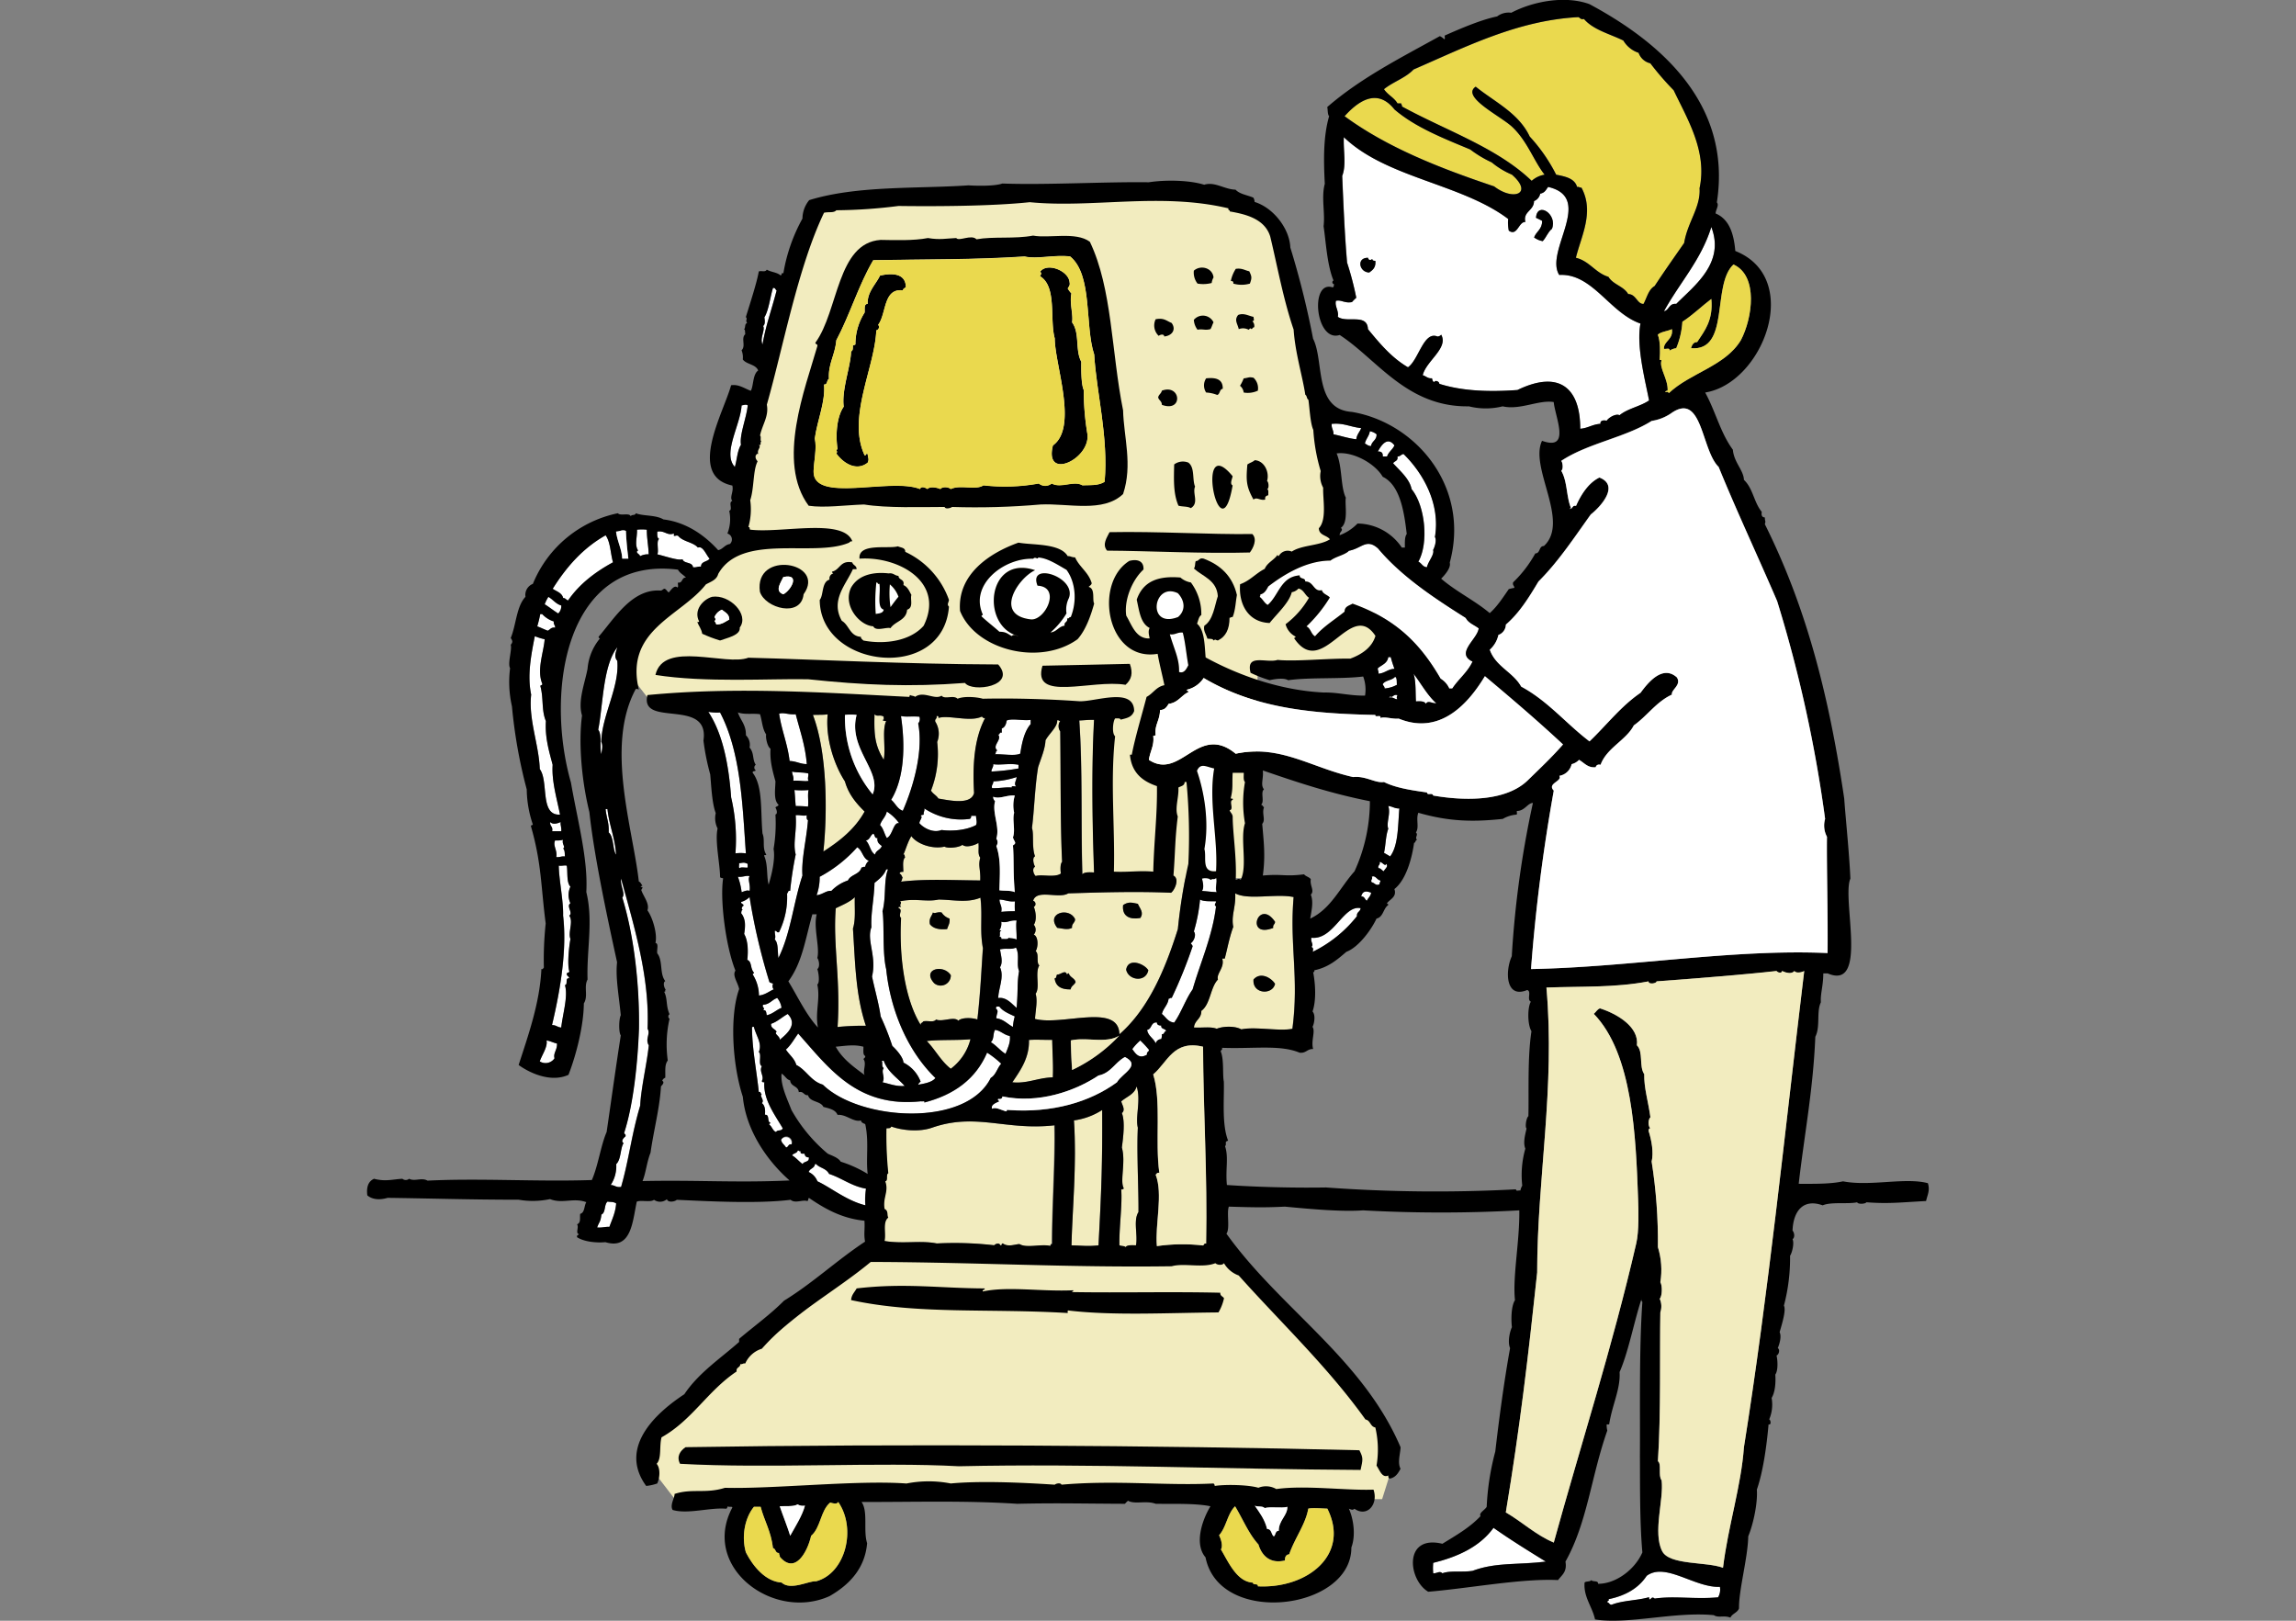 <svg xmlns="http://www.w3.org/2000/svg" id="_レイヤー_2" viewBox="0 0 680 480"><rect x="0" y="0" width="680" height="480" fill="#808080" stroke="none"/><defs><clipPath id="clippath"><path d="M0 0h680v480H0z" style="fill:none;stroke-width:0"/></clipPath><style>.cls-1,.cls-3,.cls-4,.cls-5{stroke-width:0;fill-rule:evenodd}.cls-3{fill:#fff}.cls-4{fill:#f2ecbf}.cls-5{fill:#ead94e}</style></defs><g id="_レイヤー_1-2"><g id="_レイヤー_2-2" style="clip-path:url(#clippath)"><path d="m259.73 370.63-65.15 52.97-2.15 10.74 9.67 12.53 22.91-4.3 39.01-1.07 65.86 1.43 41.88 1.07h37.58l3.94-12.52-3.58-8.95-19.33-24.34-28.27-28.63-102.37 1.07zm-66.22-161.79-6.09-7.88v-14.31l8.95-7.16 19.69-16.11 3.22-5.37 1.43-20.4 11.1-46.89 9.3-28.99 6.44-1.44 35.08-2.5 70.16-1.43 16.46 3.58 8.23 7.51 4.3 9.31 13.24 66.58.36 12.52 16.11 35.44-6.09 5.73-17.53 1.78h-15.4l-.71 55.49v5.72l-44.39.36-1.07-50.11h-31.86l-88.05-2.15" class="cls-4"/><path d="M467.48 5.08c.52.21.66.8 1.64.55 2.77 3.23 7.6 4.42 11.66 6.38a8.298 8.298 0 0 0 4.55 3.64 4.773 4.773 0 0 0 3.47 3.1c2.14 2.81 4.45 5.48 6.92 8 4 8.4 10 18.05 7.66 29 .38 5.63-3.53 10-4.56 16.22-2.94 4.24-5.91 8.42-8.75 12.76-1.82 1-2.26 3.45-3.28 5.28-1.9.12-2.19-2.9-4.55-2.91-1.33-2.33-4.49-2.81-5.84-5.1-3.91-1.19-5.57-4.63-9.65-5.65 1.53-6.31 5.54-13.58 1.64-20.78-.58.09-.65-.33-1.28-.18-.72-2.56-3.46-3.1-6.2-3.65a49.761 49.761 0 0 0-7.83-11.29c-3.31-7-10.35-10.19-16-14.77-4.45 3 7.32 8.67 10.75 11.85 4.54 4.2 6.48 10.23 9.66 14.21a7.57 7.57 0 0 0-3.83 1.83c-10.29-9.88-25.42-14.91-38.45-22 .15-.52-.25-.48-.18-.91h-1.13c-1-1.72-2.94-2.53-4-4.2 2.68-2.18 6.39-3.32 8.75-5.83C434.17 13.85 449.58 6 467.48 5.08Z" class="cls-5"/><path d="M413 32.42c6.15 5.27 14.35 8.48 22.41 11.84 1.98 1.5 4.12 2.79 6.38 3.83 1.81 1.5 3.83 2.73 6 3.64 6.38 5.57.52 7.94-5.28 3.47-16.24-5.45-31.78-11.59-44.29-20.78 4.42-4.94 9.89-8.19 14.78-2Z" class="cls-5"/><path d="M398 40.62c12.55 12.11 34.76 13.75 48.66 24.24-.11 1.16-.04 2.32.18 3.46 2.54 1.83 2.93-2.74 4.92-2.55-.79-3.12 2.53-3.33 2.55-6.2.95-.37 1.64-1.19 1.83-2.19 1.48-.31 1.68-1.18 2.36-2 13.87 3.21-1.17 19 3.28 26.06 9.85-.54 14.91 11.24 24.06 14.4-1.27 6.64 1.35 16.57 2.55 22.77-2.59 1.78-6.34 2.41-8.75 4.38-1-.57-3.18.64-3.82 1.64-.62-.2-2-.22-1.82.91-2.37.13-3.71 1.28-6 1.46 0-11.76-5.93-17.61-18.59-11.48-8.19.6-16.26.36-23.14-1.83 0-.69-1.2-1.18-1.46-.54-.56 0-.57-.65-.73-1.1-1.33.12-1.77-.65-2.73-.91 1-4.28 7.69-8.06 5.47-12a1.5 1.5 0 0 1-1.1.54c-4.1-1.72-5.55 6.91-8.74 9.11-4.89-2.83-8.37-7.06-11.85-11.29-.21-4.77-6.2-1.73-8.93-3.65.37-1.81-1-3.11-.55-4.74 1.54-.4 2.62.8 4.74.37.4-.45.83-.88 1.28-1.28-.68-3.52-1.57-7-2.67-10.41-.71-8.06-1.12-17.9-1.45-25.69 1.25-3.25.25-7.48.45-11.48Zm56.9 23.87 1.82.91c.07 2.5-1.73 3.13-2.37 4.92.75.57 1.62.94 2.55 1.1 1.05-1.09 1.54-2.72 2.74-3.65 1.72-4.35-4.34-8.23-4.74-3.28Zm-49.38 16.22c1-.73 2-1.49 1.82-3.46-.47 0-.94 0-.91-.55-.51.45-1.12.42-1.28-.36-3.49-.03-2.62 4.3.37 4.37Z" class="cls-3"/><path d="M459.64 67.77c-1.2.93-1.69 2.56-2.74 3.65-.93-.16-1.8-.53-2.55-1.1.64-1.79 2.44-2.42 2.37-4.92l-1.82-.91c.4-4.95 6.46-1.07 4.74 3.28Z" class="cls-1"/><path d="M506.84 67.23c4.08 10.63-4.91 17.28-10.39 22.77-2.17-.22-2.05 1.85-3.64 2.19 4.58-8.41 10.95-15.05 14.03-24.96Z" class="cls-3"/><path d="M322.78 71.6c6.66 13.93 6.35 32.58 9.84 49.93.19 7.87 2.89 16.13 0 24.78-5.87 5.64-16.23 2.71-24.42 3.1-8.72.76-17.49 1.01-26.24.73-.27.3-2 .79-2.19 0-6.89 0-17 .38-23.87-.73-5.61.19-11.74 1.06-16.4.37-9.63-13-1-34.76 2.55-47.2.26-.81-.62-.48-.55-1.1 6.85-9.38 6.36-29.55 19.32-30.43 4.17.06 9.67.28 14-.55 3.57.6 5.36.12 8.39 0 .79 1.09 4.48-1.2 6 .37 5-.9 11.29-.05 16.76-1.09 4.63.89 12.65-1.26 16.81 1.82Zm4.37 71.07c1.17-13.22-2.4-26.32-3.09-37.72-2.82-8.44-.4-23.53-7.11-29-4.53-.61-9.89.87-13.49 0-15.86 1-28.39.78-44.83 1.1-4.29 7.24-6.92 16.16-10.93 23.69-.42 4.58-2.46 6.93-2.19 11.48-.75.28-.31 1.75-1.46 1.64.45 5.23-2 10.48-2.73 16 .64 3-.29 6.82-.36 9.66-.26 9.64 22.87 1.79 31.52 5.29.32-1 1.7-.38 2.19 0 .72-.86 2.86-.46 3.83 0 .66-.81 2.45-.61 3.1 0 2.78-1.39 7.41.46 9.65-1.1 5.46.63 10.99.45 16.4-.54 1.11.92 2.72.92 3.83 0 2.78 1.51 6.51-1 9.11.54 2.13-.1 4.58.22 6.56-1.04Zm78-66.33c.16.78.77.81 1.28.36 0 .51.44.53.91.55.21 2-.8 2.73-1.82 3.46-2.99-.07-3.86-4.4-.37-4.37Z" class="cls-1"/><path d="M316.77 83.63c.2 1-.31 1.27-.55 1.82.31.53.67 1.02 1.09 1.46-.6 2.87.59 6.28.19 8.56 2.36 3.21.85 8.21 2.73 11.66 0 1.9-.09 6.57.73 8.39 0 4.34.37 8.66 1.09 12.94 1.09 7.42-12.91 14.11-10.2 3.46 7.53-5.42.53-23.95.54-31.71-1.57-5.59.73-15.35-4.37-18.41.23-.41.65-1 0-1.27 2.05-2.95 8.53-.35 8.75 3.1Zm42.64-1.46c-.29.5-.48 1.06-.55 1.64-1.37.36-2.8.42-4.19.18a5.285 5.285 0 0 1-1.09-3.83c2-1.78 5.53-.85 5.83 2.01Zm6.59-2.55c1.85-.28 2.7.46 4 .72.66 1.48.87 1.8.18 3.65a8.76 8.76 0 0 1-4.92 0c.08-.57-.16-.81-.73-.73.25-1.3.75-2.53 1.47-3.64Zm-97.71 5.46c-.36.25-.79.43-.91.91-5.83-.65-4.8 6.93-7.29 10.21.36.41.32 1.05-.09 1.41-.13.11-.29.19-.46.23-.41 11-8.7 25.78-3.46 37 .56.14.22-.62.91-.36.09 1.32.5 1.41 0 2.55-3.37 2.69-7.3.09-9.29-2.73.59-.74-.41-.86.36-1.28-.65-4.42-.21-9.69 1.83-12.57-.67-5 2.1-12 2.18-16.4.64-.15.49-1.09.55-1.83.38.08.48-.12.73-.18-.02-3.35.93-6.64 2.73-9.47.1-1.06-.27-2.59.91-2.56-.18-3.49 2.37-5.74 3.65-8.38 2.92-.7 7.65-1.03 7.65 3.45Z" class="cls-1"/><path d="M228.93 85.27c.75-.15.68.53 1.09.72-1.54 5.93-3.24 10.46-4.19 16-.88-1.91.89-4.29.18-5.47.68-.43.51-1.79.37-2.55 1.28-1.97 1.78-6.29 2.55-8.7Z" class="cls-3"/><path d="M371.25 93.83c0 .6.43 1.18-.36 1.28.49.47.7 1.16.55 1.82-.37 0-.49.36-.73.55-.68-.4-.34-.22-.91.18-.9-.49-1.97-.56-2.92-.18-.39-1.69-1.41-2.66-.18-4.2 1.71-.7 3.18.33 4.55.55Zm-11.84 1.64c-.36.61-.52 1.42-.91 2-1.67.45-2.21-.12-3.83.18a5.26 5.26 0 0 1-1.09-2.92 3.49 3.49 0 0 1 4.92-.44c.39.32.7.73.91 1.18Zm-12.41.18c1.45 2 .07 3.79-2.19 4-.06-.88-1.28-.53-1.64-.18a4.244 4.244 0 0 1-.91-4.92c2.46-.49 3.15.45 4.74 1.1Zm24.25 16.22c1.05.98 1.53 2.42 1.28 3.83-1.31.61-2.77.8-4.19.55-.09-.78-.48-1.5-1.09-2 .43-.69.8-1.43 1.09-2.19 1.56-.18 1.46-.5 2.91-.19Zm-9.11 3.28c-1 .12-.75 1.56-1.64 1.82-1.05-.42-2.15-.66-3.28-.72a3.815 3.815 0 0 1 0-4.2c2.78-.3 5 .16 4.92 3.1Zm-18.04 4.74c0-1.13-.88-1.3-1.09-2.19.16-.87.92-1.14 1.09-2 5.7-2.11 6.39 6.56 0 4.19Z" class="cls-1"/><path d="M221.46 120.07c-.4 3.83-2.52 8.74-2 11.67-1.09 1.69-1.18 4.4-1.82 6.56-3.75-4 1.66-12.36 2-18.23.57-.07 1.36-.42 1.82 0Zm172.94 5.47c3.54-.34 5.29.86 8.75 1.27-.45 1.14-1.3 1.87-1.46 3.29-2.47-.27-4.47-1-6.75-1.46.06-1.27-.67-1.76-.54-3.1Zm11.3 2.19c.74.11 1.43.42 2 .91.06 1.76-1.43 2-1.64 3.46-.88 0-1.22-.47-1.82-.73.27-1.43 1.25-2.15 1.46-3.64Zm7.3 4.19c-.57 1.26-1.74 1.9-2.19 3.28h-1.28c.09-1.06-.39-1.55-1.45-1.46 1.06-2.06 2.92-4.52 4.92-1.82Zm2.72 2.55c5.74 5.63 11 14.7 9.29 24.6.58.86 0 2.92-.54 3.83.45 1.37-1.46 3.35-1.83 5.1-1.32-.08-1.56-1.23-2.55-1.64 3.1-5.44 2.08-16.52-2-21.5-.6-3.08-3.45-5.4-5.47-7.66.4-.69 1.56-.63 1.28-2 .86 0 1.04-.66 1.82-.73Z" class="cls-3"/><path d="M371.62 136.29c2.87.18 4.42 3.59 3.64 6.2.48.14.68 2.26 0 2.37.56.17.33 1.13.37 1.82-.6.13-1.07.39-.91 1.28-1.56.37-2.5-.89-3.47 0-2.1-3.76-2.26-5.51-1.82-10.39.66-.5 1.57-.7 2.19-1.28Zm-19.68.71c2 1.46 1.11 5 2 7.11-.87 2 1.28 4.88-1.27 6.38-.89-.57-2.53-.39-3.65-.73-1.58-3.6-1.36-7.89-1.27-12.21a4.32 4.32 0 0 1 4.19-.55Zm13.12 6.76c-3.73 21.8-11.41-16.58 0-2.73-.06.67-.94 2.26 0 2.73Z" class="cls-1"/><path d="M191.57 156.88c0 2.64.49 4.74.55 7.29-.88-.05-1.76.14-2.55.55-.13-.54-.67-.67-.91-1.09-.07-.37 0-.57.36-.55-1.18-1.62-.25-4.11-.36-6.2.97-.12 1.94-.12 2.91 0Z" class="cls-3"/><path d="M370.89 158.16c1.6 1.54.21 4.28-.73 5.47-13.49.38-30-.48-42.28-.55-1.57-1.88 0-3.91.73-5.47 14.21-.29 29.73.73 42.28.55Z" class="cls-1"/><path d="M194.67 157.43c2.25-.4 2.86 1.3 4.92.55v.73c.75 0 .71-.24 1.27 0 1.37 1.73 4.4 1.8 5.84 3.46 1.52-.6 2.42 2.22 3.46 3.28-.65 1-2.54.74-2.55 2.37-1-.11-1.38.32-2.37.18-.17-1.66-2.68-1-3.1-2.37-1.29.46-5-.88-7.47-1.46.53-.94-.4-3.94.55-4.55-.64-.28-.58-1.25-.55-2.19Zm-15.31 1.09c1.45 2 1.43 5.38 2.19 8-5.31 2.89-10 6.45-13.31 11.3-.58-.15-.73-.72-1.45-.73-.38-1.57-2-1.93-3.1-2.73 4.05-6.44 8.95-12.04 15.67-15.84ZM434.13 183c.76 1.53 2.55 2.05 3.82 3.09-.33 3.19-7 7.38-1.82 9.84-1.48 3.2-4.17 5.19-6 8h-.91a6.405 6.405 0 0 0-2.56-2.91c-6.18-10.7-13.5-17.75-26.06-22.24-1 .59-2.38.78-2.37 2.37-2.94 2.4-6.29 4.4-8.74 7.29-1.2-.62-1.27-2.38-2.55-2.92 2.68-2.53 5.01-5.41 6.92-8.56-.7-.82-2-1-2.37-2.19-2.44.64-2.41-2.65-4.92-2.55.1-1.25-1.71-.59-1.64-1.82-5.67.4-6.18 6-9.47 8.75-1-.56-1.43-1.73-2.37-2.37.15-.21.21-.47.18-.73 1.3-.28 1.81-1.35 2.37-2.37 4.86-3.74 11.48-7.67 18.4-7.65 1.63-1.27 4.36-1.65 5.47-2.92 3.79-.68 5.17-3.7 8.57-.73 7.01 8.38 16.92 14.86 26.05 20.62Z" class="cls-3"/><path d="M265.92 161.8c.86.42 2.23.33 2.19 1.64a24.844 24.844 0 0 1 12.94 14.22c-.09.86-.69 1.33 0 2-1.72 22.52-38.22 18.32-38.27-2 1.17-1.37.52-5.36 2.91-6-.2-.81.3-1.62 1.1-1.82-.12-.18-.42-.19-.37-.54 2.4-.52 2.4-3.44 6-2.74.21.89 1.29.89 1.27 2h-1.09c-2 4.55-6.73 9.19-3.28 15.3 2.19 1.27 2.37 4.56 5.65 4.74 0 .61.46.76.73 1.1 6.51 1.25 13.93.1 17.86-4.38 6.48-13.12-7.75-20.65-19-19.86-.47-4.77 8.69-2.83 11.36-3.66Z" class="cls-1"/><path d="M306 165.45c.59-.77 1.36.38 1.46-.37 2.79.14 5.81 2.19 8.39 3.65 2.65 3.6 3.2 9.22 1.27 14-.57-.09-.41.56-1.09.37.31 1.28-1 1-.73 2.18-1.83.24-2.3 1.83-4.19 2a23.36 23.36 0 0 0 4.74-5.65c-.24-1.56.01-3.15.72-4.56 2.28-6.25-12.21-10.87-9.29-3.64 7 .39 2.44 10.11-1.82 10-11.35-1.19-3.92-12.33 1.09-14.58-14.25-4.82-16.25 16.71-4.92 19.5-.87-.08-1.33-.68-2 0-1.16-.61-1.64-1.27-3.65-1.28-1.72-1.56-3.6-2.95-5.28-4.55-.1-.4.34-.26.36-.55-4.01-8.82 6.29-16.8 14.94-16.52Z" class="cls-3"/><path d="M356.49 165.45c5 1.88 8.54 5.19 9.84 10.75-.31 1.45-.42 4.63-1.27 6.56-.52-.15-.47.26-.91.19 0 3.43-1.16 5.64-3.47 6.74-.82-.14-.59-.49-1.27 0-.17-.63-1.14-.44-1.82-.55-.34-1.31-1.3-2.31-.91-3.83 2.63-1.68 3.05-5.91 4-8.74-.32-4.78-4.42-5.78-7.1-8.21.48-.43.28-1.53.54-2.18 1.08.04.96-1.11 2.37-.73ZM238 176c-.74 7-11.34 4.2-12.94-.73-1.79-12.48 19.82-8.84 12.94.73Zm-6-5.1c-.69 1.59-2.73 4.16 0 5.1 2.29-1.19 5.15-6.25 0-5.08v-.02Z" class="cls-1"/><path d="M232 176c-2.73-.94-.69-3.51 0-5.1 5.15-1.15 2.29 3.91 0 5.1Zm27.54-3.44c.57-.14.23.62.92.36.43 2.73-.86 7.08 1.27 7.65-.17 1.05-1.3 1.13-2.37 1.28-.21-3.1-.15-6.2.18-9.29Zm4.01.54c1.16.97 2.04 2.23 2.55 3.65-.82 1-1.6 2-2.36 3.1-.34-2.23-.4-4.5-.19-6.75Zm85.29 2.55c2.07 2.17 2.42 5.11 0 7.11-9.32 3.56-7.37-10.58 0-7.11Zm-186.43 1.1c1.37.75 2.17 2.08 3.83 2.55.06.89-.27 1.75-.91 2.37-1.39-.86-2.62-1.87-4-2.73.29-.76.65-1.5 1.08-2.19Z" class="cls-3"/><path d="M210.89 176.75c5.2-.78 11.11 5.24 8.2 9.11.28 2.3-3.79 3.06-5.83 3.83-1.81-.54-3.58-1.21-5.29-2-.23-1.41-1-2.29-1.46-3.46.26 0 .52 0 .55-.18-1.74-3.38 1.18-6.52 3.83-7.3Zm.73 6c.38.57.38.71 0 1.28.31.17.4.57.54.91 1.76 0 2.66-.87 3.83-1.46 0-1.69-1.28-2.12-2.19-2.92-.99.41-1.78 1.2-2.18 2.2Z" class="cls-1"/><path d="M213.8 180.57c.91.8 2.18 1.23 2.19 2.92-1.17.59-2.07 1.46-3.83 1.46-.14-.34-.23-.74-.54-.91.38-.57.38-.71 0-1.28.4-.99 1.19-1.78 2.18-2.19Zm-53.8 1.28h.55a8.062 8.062 0 0 0 3.46 2.19c-.19.92.42 1 .37 1.82-1.21-.17-1.47.59-2.19.91-1.06-.4-2-.9-3.1-1.28.37-1.2.67-2.41.91-3.64Zm190.3 5.47c.78 3 1.05 6.47 1.64 9.66-.51 1-1.22 2.56-2.74 2 .12-3.9-1.43-6.59-2.73-11.12 1.66.21 2.23-.69 3.83-.54Zm-191.9 1.09c.95.39 1.92.69 2.92.91-.27 3.77-2.39 9-.73 13.12.16.59-.47.38-.55.73 1 3.59.28 7.14 1.64 10.39-.29 5 1 9.09 2 12.94-.32 4.89 1.26 10 2.19 14.76-6.11.34-3.3-9.83-6-13.49-.25-7.23-3.39-14.74-2.55-22.05-1.21-5.72-.02-11.72 1.08-17.31Zm24.42 3.28c-.21 1-1.19 2.72 0 4 .73 7.67-4.61 16.3-4.74 24.06.62 1.11.06 2.9 0 3.64-.57-2.53.3-5.65-.91-7.29 1.44-7.1 1.34-18.94 5.65-24.41Z" class="cls-3"/><path d="M295.63 196.79c5.64 6.45-7.67 8.38-9.84 5.47-16.41 1.26-30.12.64-46.47-1.09-11.61-.22-30.33 1.06-45.2-1.28 2.37-10.31 20.87-2.54 27.52-5.1 20.75.52 45.5 1.89 73.99 2Z" class="cls-1"/><path d="M411.16 194.61h.73c.31 1.17.68 2.33 1.1 3.46-2 .1-2.82 1.32-4.74 1.46.14-.75-.28-.94-.18-1.64 1.16-.97 2.83-1.42 3.09-3.28Z" class="cls-3"/><path d="M334.62 196.61c1 2.73.51 4.64-1.27 6.2-10-1.69-27.91 5.27-24.6-5.65 9.33-.16 15-.33 25.87-.55Z" class="cls-1"/><path d="M418.64 199.53c2.25 2.9 4 6.29 6.74 8.74-1.24.13-2.42-1-3.1.19-.38-.84-1.63-.8-2.92-.73-.17-2.22.05-6.03-.72-8.2Zm-5.47.91c.65.31.45 1.49.55 2.37a9.04 9.04 0 0 1-3.65 1.09c0-.64-.44-.77-.55-1.27.73-1.23 2.8-1.1 3.65-2.19Zm.73 5.47c-.14.12-.41 1 0 1.09-.61.36-1.3-.77-2.55-.36.12-.19.42-.19.36-.55.61.91.92-.68 2.19-.18Zm-204.11 4.92c1.15.19 2.31.25 3.47.18 6.18 11.8 6.61 27.43 7.65 41.73-1.03-.14-2.07-.14-3.1 0 .43-5.56 0-11.15-1.27-16.58-.67-9.09-2.3-18.55-6.75-25.33Zm25.88.73c1.32 5.07 2.8 9.1 3.28 14.76-2 0-3.15-.86-5.1-.92-.59-5.12-2.36-9.06-3.1-14 1.39-.49 2.69.32 4.92.16Z" class="cls-3"/><path d="M245.15 211.56c-.72 6.86 1.82 14.8 5.1 19.86 1.08 3.84 3.35 6.49 5.83 8.93-2.85 5.16-7.33 8.71-12.21 11.84 1.26-11.89 1.1-29.5-3.1-40.45 1.84-.09 2.8.03 4.38-.18Zm13.85 0c.83.88 1.54 0 2.73.72-.08.35.25 1.1-.36.92.16.31.57.4 1.09.36-1.3 2.75-.06 8-.73 11.48-2.65-4.29-2.9-7.5-2.73-13.48Z" class="cls-4"/><path d="M266.83 212.1c2.06.32 3.06 0 5.47.18.25.68.11 1.45-.36 2 1.51 7.77-1.11 18-4.56 25.88-1.66-.59-2.22-2.28-3.46-3.28 4-6.53 4.2-16.29 2.91-24.78Z" class="cls-3"/><path d="M277.4 212.1c.48-.11.66.07.55.55 3-1 9.3 1.25 12.76-.37.51 0 .35.62 1.09.37-3.3 6.2-3.74 13.92-3.28 22.23-.92 3.63-7.27 2.18-10.57 1.64-.57-1-1.64-1.4-2.19-2.37a29.69 29.69 0 0 0 1.83-14.39c.79-1.97.58-4.2-.55-6-.27-.96.55-.76.36-1.66Z" class="cls-4"/><path d="M305.28 213.2v1.27c-2.11 2.34-2.71 6.43-3.09 8.75-1.59.75-4.94.1-7.47.18.35-.25.11-1.1.72-1.09-1.83-1.42 1.53-3.24.19-4.74.61.07.28-.81 1.09-.55v-1.27c.95-.33 1.28-1.27 1.46-2.37 1.64-.69 4.89.15 7.1-.18Z" class="cls-3"/><path d="M324.06 213.2c-.78 14.22-.52 30.5 0 45.19-.88 0-2.87-.24-3.47.55-.45-14.79.12-31-.91-45.56 1.49-.05 2.49-.22 4.38-.18Zm-10.94.18c.52-.15.47.25.91.18-.66.93-.66 2.17 0 3.1.16 12.77 0 27.76.55 38.63-.62.64-.51 2.63-.36 3.46-1.76 1.29-5.55.19-7.48.73-.59-.49-1.17-2.21-.18-2.73-.39-.73-.94-2.61 0-3.1-1-2.59-.28-6.52-.91-8.38.72-5.76.87-12.11 1.82-18 .8-2.52 2.09-5.4 2.19-8 1.03-1.99 3.58-4 3.46-5.89Z" class="cls-4"/><path d="M294.17 226.32c2 .36 4.94-.35 7.47.18v1.09c-2.64.48-5.32.78-8 .91-.01-.9.6-1.2.53-2.18Zm65.42 1.27c-1.73 9.86 1.17 20.61.55 30.43-4.53.44-2.72-4.25-3.46-6.55 1.44-8 0-16.68-2.19-23.15 1.05-2.51 2.74-1.22 5.1-.73Zm-125.01.91c1.31.4 2.79.11 4.74.55.32.43-.36 1.62.18 2.19-1.11.31-3-.2-4.56 0 .25-1.24-.35-1.72-.36-2.74Zm66.51 1.64c-.07 1-.93 2-.18 2.74-.41.13-1.42-.33-1.27.36-1.77-.19-3.37.25-5.84.18-.26-1 .43-1.15.37-2 2.35-.11 4.68-.54 6.92-1.28Z" class="cls-3"/><path d="M350.84 231.6h.55c.76 8.06.94 16.16.55 24.24-1.42 6.37-2.46 12.82-3.1 19.32-3.75 11.91-8.67 23.6-17.31 31.16-.19-9.42-16.94-2.41-25-4.56.15-2.78.81-5.3.18-7.47 1.4-1.79-.29-6.2 1.1-8.38-1-.76 0-3.53-1.1-4.19.82-1.24.82-4.38-.54-4.92.73-.84.73-2.08 0-2.92.9-1.2.65-3.85 0-5.29a.99.99 0 0 0 .37-1.36.984.984 0 0 0-.56-.46c1-3.56 7.61-.46 10.39-2.19 8.47-.25 19.64-.65 30.44-.18 1.09-.75 2.61-4.17.72-5.1.56-7.1.41-10.53 1.28-17.49-1-2.47.38-5.67.18-8.57.75-.44 1.85-.49 1.85-1.64Zm-18.22 36.45c-.39 3.41 2.09 4.37 5.1 3.82 1.12-1.64-.14-2.79-.73-4.19-1.99-.45-2.85-.62-4.37.37Zm-19.5 6.74c1.45.16 3.07.72 4.38 0-.16-1.31.89-1.41.91-2.55-1.65-3.71-8.78-1.9-5.29 2.55Zm20.41 12.39c.71 3.24 5.83 3.82 6.56.18-1.09-1.9-5.96-3.86-6.56-.18Zm-20.41 1.46c-.31.3-.07 1.14-.73 1.09.28 2.4 2 3.36 4.74 3.28.15-1.06 1.14-1.29 1.46-2.18-.32-1.2-1.69-1.35-2-2.55-.35-.06-.36.24-.54.36-.54-1.57-1.83.02-2.93 0Z" class="cls-4"/><path d="M235.31 234c1.39.12 2.8.12 4.19 0-.36 1.47 0 3.33-.18 4.92a31.75 31.75 0 0 0-3.65-.18c-.19-1.95-.13-2.15-.36-4.74Zm175.85 4.71c1.23.1 1.9.78 3.28.73-.43 5.21-.29 11-2.73 14.21-.58-.39-1.23-.71-1.82-1.09.51-2.1.48-5 1.27-7.11-.66-1.8.78-4.45 0-6.74Zm-137.4.73c3.97 2.63 8.76 3.73 13.48 3.09.3-.2.44-.56.37-.91h1.46c0 .95.41 1.9 0 2.74-2.87 1.54-7.12 1.88-10.21 1.46-2.48 1-5.33-.6-6.56-2-.05-.72 1.16-1.91.36-2.19.16-.27.59-.26.92-.36-.13-.81.31-1.04.18-1.83Zm-94.4.18h.55c.5 4.84 2.25 8.44 2.55 13.48-1-1.19-.63-5.32-2.19-6.56.16-2.92-.64-4.16-.91-6.92Zm83.28.73c1.43.91 2.67 2.08 3.65 3.46-1.72-.45-1.91 3.65-3.65 4.37-.74-1.2-1-2.87-2-3.82.44-1.57 1.67-2.36 2-4.01Zm-26.97 1.09c1.35-.15 2.26.34 3.28 0 0 .63-.09 1.31.37 1.46-.4 5.54-2 11.61-1.64 16.4-2.64 7.89-3.44 17.05-7.11 24.42-.3-1.69 0-4.49-1.09-5.47.34-.91 0-1.49 0-2.55.71-.17.46.63 1.27.37 1.75-3.57 2.57-7.52 2.37-11.49.42-.12.14-.95.91-.72.36-3.61.91-7.2 1.64-10.76-.92-3.44.38-6.84 0-11.66ZM163 243.45c.77.85 2.22.43 3.1 0-.11 1.08.32 1.62.18 2.73h-2.73c.3-1.44-.77-1.46-.55-2.73Zm95.63 3.46c.61.24.26 1.44 1.28 1.27-.2 1.42.61 1.82 1.27 2.37-.35 1.17-1.75 1.29-2 2.55-1.43-.87-1.54-3.08-2.73-4.19 1.21-.18 1.27-1.52 2.18-2Z" class="cls-3"/><path d="M269.93 247.64c1.73 2.35 6.23 3.93 9.84 3.1 1 .65 4.5.22 5.29-.55 1 1 3.7.13 4.74-.55.24 1.73-.31 3.19.54 4.38-.68 2.54.14 3.32 0 6.74-8.3-.06-16.19-.52-23.51.36.56-.62.19-.94.55-1.09-.26-.47-.37-1.09-.91-1.28 0-.56.55-.54 1.09-.54 0-1.57-.37-3.35.55-4.38-.29-.13 0-.89-.55-.73.82-1.82 1.23-3.65 2.37-5.46Z" class="cls-4"/><path d="M166.79 248.73c-.48 1.16.87 2.19 0 2.55.52.45.49 1.46.54 2.37-1-.13-1.51.31-2.55.18.38-2-1.08-3.32-.36-4.92.79.05 1.59 0 2.37-.18Zm87.11 2.19c1.58.9 1.63 3.34 3.46 4-.57.46-.96 1.1-1.1 1.82-.55-.13-.66.19-1.09.18-.53 2.08-3.19 2-4 3.83a12.06 12.06 0 0 0-4.92 3.1c-1.42-.2-2.7 1.13-4.37 1.27.62-1.75.93-3.6.91-5.46 4.19-2.23 7.95-5.19 11.11-8.74Zm-32.44 4.92v1.09c-.74.12-1.94-.24-2.37.18-.41-.13-.07-1-.18-1.45 1.36-.17 1.38-.33 2.55.18Zm187.15-.55c.79-.11 1.58 1.49 2 .55.67.92-.55 1.51-.73 2.18-.64-.2-.81-.89-1.64-.91-.24-.97.62-.85.37-1.82Zm-240.73 1.09c.33 1.57-.15 5 1.09 6.2a5.73 5.73 0 0 0 0 4.92c-1.32.8.9 2.92-.36 3.65 1.31 1.82-.43 4.94.36 6.92-.48 2.56-.94 7.63-.36 9.48.14.68-.7.4-.73.91s.68.65.73 1.27c-1.34-.24-.26 1.93-1.28 2 1 3.23-.6 8.31-1.09 12.57-1.09-.06-1.54-.77-2.73-.73 2.63-11.08 4.43-22.65 3.28-32.43.14-4.11-1.23-10.7-1.28-14.77.99.13 1.82-.19 2.37 0Zm94.58 1.1h.54c-1.34 3.18-.51 8.27-1.64 12.39.59 3.32-.1 12.24 1.09 17.13 1.32 12.84 6.75 24.71 14.58 32.26-1 1.35-3.61 1.71-5.1 2 .12-.38.38-.7.72-.91-.92-2.46-2.74-4.48-5.1-5.65 0-1.39-1.93-3.71-3.28-4.92-.98-2.98-2.13-5.91-3.46-8.75-.51-3.87-1.75-7.93-2.55-11.84 1.44-6-1.7-10.69-.18-14.58-.24-4 .81-8.53.91-13.12 1.37-1.13 2.8-2.19 3.47-4.01Zm-40.46 2c-.62 1.08.34 2.51 0 4.38-.76-.35-1.61.16-2.36.36-.18-1.55-.55-3.08-1.1-4.55 1.46.16 2.46-.47 3.46-.19Zm184.24.19c1.08-.59 1.6.95 2.56 1.09.13.56-.32.54-.19 1.09-1.12.66-1.49-.42-2.37-.55-.43-.74.48-1.06 0-1.63Zm-47.74.91c.89-.58.84.12 1.64-.55.44 1.05-.41 3 .18 4.19-2.26-.12-2.39-.21-4.37-.36.66-1 .26-2.54 0-3.65.67-.21 2.17-.21 2.55.37Zm-174.58-.37c3.86 14.16 8.5 29.12 7.83 44.47 1 1.48-.8 3 .37 4.92-.55 5.41-2.28 12.46-2.55 17.86-2.6 8.67-3.28 15.81-5.65 24.05-1.48.26-1.9-.53-3.1-.55a9.98 9.98 0 0 0 1.64-6.19c1.49-1.37 1.23-4.82 2.19-6.2-1-.63.09-1.64.54-2 .25-.74-.39-.58-.36-1.09 2.85-8.77 4-21.49 4.37-30.8.19-12.63-1.38-27.23-4.92-38.82 1.06-1.18-.67-3.48-.36-5.65Zm222.14 4.19c-.16 1.06-.91 1.52-1.27 2.37-.65-.33-.62-1.32-1.64-1.27.38-1.67 1.47-1.7 2.91-1.1Z" class="cls-3"/><path d="M365.79 264.58c3.91 2.09 12.16 0 17.31 1.1-1.24 14.25 1.65 23.81-.36 39-3.71.83-11-.71-15.13.18-1.89-1.07-5.4-.95-7.29-.18-1.7-.69-4.18-.23-6.74-.37.15-2.21 2.23-2.5 2.18-4.92 2.74-2 2.61-6.87 4.92-9.29-.56-1.77 2.09-3.52 1.28-6.2h.73c.72-2.67 1.37-6.34 2.55-9.47-.65-3.38.83-5.76.55-9.85Zm11.3 10.21c-.21-1 .57-1 .54-1.82-4.91-7.19-9.01 5.16-.54 1.82Zm-5.84 15.31c-.38 4.34 5.65 4.68 6.38 1.27-1.23-1.9-4.39-3.59-6.38-1.27Z" class="cls-4"/><path d="M222 265.68c1.35 8.51 3.3 16.92 5.84 25.15.24.3.81.28 1.09.54-.28.53-.21 1.18.18 1.64-1.44.63-2.51 1.62-4.37 1.83-.02-2.2-.65-4.34-1.82-6.2-.11-.4.34-.26.36-.55-1.21-1.33-.54-3.23-2-3.82.27-2.17.3-5.58-.92-7.66.26-1.83.67-4.19-.91-6.19.17-.32 0-1 .55-.91-.66-.28-.26-1.08.18-1.28 0-.6-.78-.44-.73-1.09a5.98 5.98 0 0 0 2.55-1.46Z" class="cls-3"/><path d="M253.17 265.68c-.11 3.24.32 6.54-.55 9.29.67 10.15.76 19.67 3.83 28.8-2.8-.04-5.6.08-8.39.36.95-14.2-1.39-24.09-.54-35.17 2.02-.96 4.15-1.8 5.65-3.28Zm37.17.18c.67 5.71-.23 9.54.73 14.94-.44 6.31-.75 13.54-1.64 21.14-1.43-.54-4.7-.68-5.65.37-1.15-1.42-4.88.47-6.56-.37-.84 1-2.27.26-3.83.55-.15.45-.83.38-.73 1.09-4.71-7.56-6.47-20.24-5.83-31.71-1-.93.68-2.36-.73-2.91-.18-.55.41-.32.73-.37-.72-.72.5-1.17-.36-1.64 4.38-1 7.92.25 11.48-.54 4.54.07 8.53 1.06 12.39-.55Zm-14.94 7.84c.93 1.25 2.66 1.71 5.1 1.46.28-1 .89-1.66.73-3.1-.98-.31-1.82-.96-2.37-1.83-1.28-.26-2.08.5-2.55 0-.31 1.1-1.26 1.66-.91 3.47Zm1.27 17.49a3 3 0 0 0 4.93-2.37c-2.19-3.4-8.73-1.82-4.93 2.37Z" class="cls-4"/><path d="M296 266.41c1.64.06 2.67.73 4.56.54-.06.97-.06 1.95 0 2.92-1.34-.01-2.67.05-4 .18.33-1.75-.56-2.27-.56-3.64Zm59.4 0c1.12.68 3.57.45 4.74.54 0 .62-.78 1.06 0 1.46-1.05 8.89-4.85 17.24-6.93 24.6-2.13 3-3.34 6.87-5.46 9.84-1.9-.16-2.47-1.66-3.65-2.55.42-1.77 1.77-2.6 2-4.55.44.07.39-.34.91-.19 2.36-4.97 4.43-10.08 6.19-15.3-.07-.41-.39-.58-.54-.91.8-.51 1.76-2.48.91-3.47.92-3.09 1.53-6.26 1.83-9.47Z" class="cls-3"/><path d="M337 267.68c.59 1.4 1.85 2.55.73 4.19-3 .55-5.49-.41-5.1-3.82 1.51-.99 2.37-.82 4.37-.37Z" class="cls-1"/><path d="M403 269c-.06 1.09-1.23 1.07-1.09 2.37a38.056 38.056 0 0 1-13.12 10.57c.18-.74.26-1.18-.37-1.46.81-.79-.32-1.37 0-2.73 6.58.72 9.42-9.84 14.58-8.75Z" class="cls-3"/><path d="M318.41 272.24c0 1.14-1.07 1.24-.91 2.55-1.31.72-2.93.16-4.38 0-3.49-4.45 3.64-6.26 5.29-2.55Zm-42.1-2.01c.47.5 1.27-.26 2.55 0 .55.87 1.39 1.52 2.37 1.83.16 1.44-.45 2.1-.73 3.1-2.44.25-4.17-.21-5.1-1.46-.35-1.81.6-2.37.91-3.47ZM377.63 273c0 .81-.75.83-.54 1.82-8.47 3.31-4.37-9.04.54-1.82Z" class="cls-1"/><path d="M301.09 272.6c-.27 1.55.05 3.45 0 5.65-.93-.49-2-.3-2.37-.54-.22.62-1.42.28-2.18.36.16-.58-.28-.57-.55-.73.39-.34-.19-1.65.55-1.64 0-.21-.33-.15-.55-.18.48-.76.68-1.66.55-2.55 1.76.48 2.46-.53 4.55-.37Zm-.18 8.02c1.18 2.26 0 4.87.91 6.93-.68 4-.22 5-.73 10.93-1.49-1.2-3-3.28-5.46-2.92.12-3 1.85-6.29.54-9.11.95-1.47.27-3.55 0-5.28 2.12-.45 3.15.16 4.74-.55Z" class="cls-3"/><path d="M340.09 287.36c-.73 3.64-5.85 3.06-6.56-.18.6-3.68 5.47-1.72 6.56.18Zm-58.49 1.46a2.997 2.997 0 0 1-2.93 3.07c-.73.02-1.44-.23-2-.7-3.8-4.19 2.74-5.77 4.93-2.37Zm34.4-.18c.18-.12.19-.42.54-.36.32 1.2 1.69 1.35 2 2.55-.32.89-1.31 1.12-1.46 2.18-2.75.08-4.46-.88-4.74-3.28.66 0 .42-.79.73-1.09 1.15.02 2.44-1.57 2.93 0Zm61.63 2.73c-.73 3.41-6.76 3.07-6.38-1.27 1.99-2.32 5.15-.63 6.38 1.27Z" class="cls-1"/><path d="M230.2 295.56c.69.84 1.13 1.85 1.28 2.92-1.57.62-2.58 1.8-4.37 2.19-.22-.64 0-1.66-1.1-1.46.79-.73-.45-.8 0-1.64 1.99-.11 2.62-1.51 4.19-2.01Zm64.88 2.56h.92c1.07 1.42 2.87 2.11 4.56 2.91-.3 1.01-.48 2.05-.55 3.1-1.65-.85-2.72-2.26-4.92-2.55 0-1.38.93-2.14-.18-2.92.12-.16.18-.35.17-.54Zm-61.78 2.18c2.94 3 .07 5.68-2.37 7.66.18-1.07-1.83-1.75-.91-2.37-.42-.92-1.75-.93-1.64-2.37 1.94-.67 3.22-2.01 4.92-2.92Zm109.34 2.55c0 .74.59.88 1.28.92-.13 1.16 1.26.8 1.46 1.64-.66.06-.46 1-1.28.91.05.49-.02.99-.18 1.46-.77 0-1.44.53-1.64 1.27-.63-1.55-2.23-2.14-2.55-4 1.47-.24 1.02-2.38 2.91-2.2Zm-119.91 1.46c0-.21.34-.15.55-.18.65 2.71 2.56 4.92 1.46 7.47 1 .73-.31 3.71.91 4.19-.91 1.59.83 3 0 4.38 0 .32.31.41.73.36-.35 5.2 3.09 9.6 5.46 13.67-.45 1-1.47.28-2 1.09-1-.36-1.16-1.63-2-2.18-.11-.41.34-.26.36-.55-1.11-.22-.14-2.54-1.64-2.37.16-1.62-.08-2.83-.91-3.46.9-.91-.89-2.27 0-2.55-.45-.1-.17-.93-.91-.73-.67-6.4-2.03-13.06-2.01-19.14Zm71.99.69c1.77.29 2.61 1.52 4.37 1.82.28 1.8-.68 3.78-1.28 5.29-1.64-1-2.71-2.51-4.37-3.46 1.06-.92.56-2.56 1.28-3.65Zm-20.96 21.55c8.84-2.28 15.26-7 18.59-14.77 1.5.96 2.9 2.06 4.19 3.28-1.19 1.25-1.55 3.32-3.1 4.2-7.31 14.81-38.85 12.67-49.75 2-3.53-1-4.81-4.3-7.84-5.83-.57-2-2.11-3-3.09-4.56 1.5-1.29 2.45-3.13 3.64-4.74 9 10 17.39 22.12 36.45 20.05.34.08 1.15-.25.91.37Z" class="cls-3"/><path d="M287.43 307.78a15.82 15.82 0 0 1-5.83 8.74c-2.88-2.23-4.58-5.63-7.11-8.2 3.41-.46 9.38-.17 12.94-.54Zm24.23.22c.09 4.54.34 7.12.19 11.11-4.46.1-7.56 1.91-12 1.46 2.32-3.44 5.09-7.22 4.92-12.57 1.94-.17 4.23 0 6.89 0Z" class="cls-4"/><path d="M161.87 308.14c1.16.17 2 .68 3.09.91.16 1.8-1.17 2.87-.72 4.37a3.19 3.19 0 0 1-4.38.92c.66-1.96 2.41-4.34 2.01-6.2Zm175.85 0c.9.86 1.75 1.77 2.55 2.73.09.75-.77.57-.54 1.46-2.23 1.33-3.28 0-4.38-1.64.69-.93 1.49-1.79 2.37-2.55Zm-76.54 6.01h.55c1.17 3.39 4.08 5 6.2 7.47-2.59.16-3.91-.48-6.56-1.09.91-1.4-.52-3.06.36-4.19-.73-.59-.25-1.27-.55-2.19Z" class="cls-3"/><path d="M336.63 321.81c1.39 4-.46 9 .36 12.21-.37 7.37.26 18.23.19 25-1.6 2.48-.16 6.68-.73 9.84-1.2 0-2.59-.16-3.1.55-.36-.43-1.31-.27-1.82-.55-.11-5.29.9-12 .54-16.58.42.05.69 0 .73-.36-1.18-2.16.68-7.69-.54-12 .4-3.09 1-7.73 0-10.21 1.15-.92.09-2.38-.19-3.46 1.57-1.48 3.93-2.11 4.56-4.44Zm-10.21 6.92c.09 15.16-.19 23.56-1.09 40.09-3.33.35-4.53.07-8 0 .24-10.48 1.6-23.92.73-37 2.98-.4 5.83-1.46 8.36-3.09Zm-14.21 4.56c.25 10-.73 23.91-.73 35.17-.49-.13-.35.38-.54.55-2.76-.67-6.95.77-9.12-.55-1.33.07-3.34 1-4.92-.18-.48-.06-.14.7-.73.54-.35-.85-1.42-.45-1.82 0-5.64-.65-11.33-.83-17-.54-4.94-1-9.89.21-15.49-.73.5-2.36-.64-5.6 1.1-6.93-.47-.63.12-2-1.1-2.55-.6-3.35 1.32-5.23.19-8.2 1-.1.12-2.06.91-2.37-.45-4.42-.63-8.86-.55-13.3.8-.14 1.06.13 1.46-.55 3.18 1.13 8.17 1.69 12 .37 13.18-4.61 21.9.9 36.34-.73Z" class="cls-4"/><path d="M234.4 338.94c-1.05-.19-.87.84-1.64.91-.44-.78-1.25-1.19-1.46-2.19a1.69 1.69 0 0 1 2.3-.64c.67.38 1 1.17.8 1.92Zm1.82 1.82c.44-.07.39.33.91.18-.27.88.45.76 1.09.73.15.64.42 1.16 1.28 1.09.26 1.54-1.45 1.1-1.82 2-1.12-.77-1.91-1.86-3.1-2.55.32-.71 1.47-.58 1.64-1.45Zm5.1 4.01h.37c.92 1.12 3 1.24 3.82 2.91 3.85 1.26 6.6 3.61 10.94 4.38-.25 1.63-.31 3.28-.19 4.92-5.57-1.36-10.28-5.3-14.21-7.11a5.016 5.016 0 0 0-2.55-2.73c.3-1.14 1.73-1.07 1.82-2.37Zm-61.41 11.11c1 .17 1.74 0 2.55.55-.21 2.77-1.23 4.73-2 6.93-1.33-.06-2.22.32-3.64.18.66-1.84 1-1.5 1.27-3.83 1.36-.51.77-2.99 1.82-3.83Z" class="cls-3"/><path d="M291.62 381.58c.13.62-.74.23-.55.91 7.5-1.62 17.37.09 26.79-.36.1.4-.35.26-.36.54 15 .24 28.94-.16 43.91.19-.06 1 .77 1.05 1.1 1.64-.32 1.48-.87 2.89-1.64 4.19-15 .12-31 1-44.29-.55-.54-.18-.32.41-.36.73-23.52-1.42-44.24.48-64.15-3.83.11-1.59 1.05-2.35 1.64-3.46 14.36-1.68 24.64-.04 37.91 0Zm-10.02 57.77c8-.76 19.5-.39 30.79.36.35-.36 1.72-.66 2 0 16.11-1.43 31 .36 45-.36.24.16.38.44.36.73 3.65-.54 10.25-.28 12.94.54a6.12 6.12 0 0 1 5.31.38c8.58-1.2 20.48.47 28.79.18 1.49 4.37-1.92 8.27-5.65 5.65-.62.56-.91.21-1.64 0 1.25 2.76 2.15 7.69.73 11.48.07 18.59-39.13 23.47-43.19 2.92-3.36-3.9-1.1-10.91 1.46-15.13-4.42-.92-11-.66-16.22-.73-2.84-1.06-6.17.25-8.2-.91-.33.28-.63.58-.91.91-12.63-.05-20.32-.27-31.89 0-15.3-1-30.27-.51-46.11-.54 2 2.87.44 8.38 1.64 12.21-.64 7.52-5.3 12.33-11.12 15.67-16.62 7.52-38.2-8.57-28.79-26.24-.11-.44-1.12 0-1.27-.37-.25.18-.24.62-.55.73-4.78-.44-11.36 1.7-15.86.36-.92-1.46.7-3.77.55-4.73 5.12-1.72 9.16 0 14.94-1.83 14.3.39 39.18-2.35 53.76-1.27 4.33-.86 8.79-.86 13.13-.01ZM245.88 445c-2.85 2.32-2.83 7.5-5.65 9.84-1.09 4.8-4.77 11.61-9.3 6.19.14-.55-.31-.53-.18-1.09-1.19.1-.91-1.27-1.82-1.46-.59-5-2.54-8-3.65-12.21h-2c-2.93 3.6-3.63 9.22-2.37 13.49 2.12 4.15 5.81 8.63 10.57 8.93 2.67 2.49 8.12-.58 10.21-.37 8.68-2.28 12.09-15.55 6.56-23.5-.37.8-1.6.39-2.37.18Zm-14.95 1.09c1 2.9 2.33 6.21 3.1 8.75 1.56-2.82 3.57-5.94 4.37-8.93-.75.15-1.52.02-2.18-.37-1.22.72-3.44.46-5.29.55Zm144.33 6.74c1.43 0 1.18 1.63 2 2.19.61-.42.37-1.69 1.46-1.64 0-3.12 2.61-4.55 2.55-7.11-1.79.48-4.87-.16-6.74.37-.53-.69-2.17-.27-2.92-.73 1.44 2.09 2.99 4.09 3.65 6.92Zm6.56 7.48c-.94.08-1.3.75-1.27 1.82-4.37 1.06-6.84-1.41-7.84-4.74-2.9-3.18-4.62-7.53-6.92-11.3-2.27 2.17-2.61 6.26-4.74 8.57.5 1 1.24 3.13.55 4.19 2.3 3.9 4.73 9.58 9.47 9.84 0 .87 1.63.08 1.46 1.09 14.6.77 27.43-9.3 20.59-23-1.67-.05-4.38-.31-5.65 0-.79 4.66-3.99 8.72-5.65 13.53Z" class="cls-1"/><path d="M236.22 445.54c.66.39 1.43.52 2.18.37-.8 3-2.81 6.11-4.37 8.93-.77-2.54-2.11-5.85-3.1-8.75 1.85-.09 4.07.17 5.29-.55Zm135.4.37c.75.46 2.39 0 2.92.73 1.87-.53 4.95.11 6.74-.37.06 2.56-2.57 4-2.55 7.11-1.09-.05-.85 1.22-1.46 1.64-.83-.56-.58-2.21-2-2.19-.67-2.83-2.22-4.83-3.65-6.92Zm70.71 6.56c4.93 3.5 10.62 7 15.49 10-8.14 1-14.74.14-21.69 2.74-2.87.49-6.78-.16-8.93.73-.83-.85-1.61.08-2.73 0-.1-1.03-.1-2.07 0-3.1 7.59-1.84 13.9-4.91 17.86-10.37ZM509.39 470c.19 1.07 0 2.17-.55 3.1-6.87.63-13.06-.49-18.77.37-.58-.48-.84-.33-1.27.18-.65.28-.11-.62-.55-.55-3.4 1-7.66.9-10.93 2.19-.71 0-.72-.62-1.28-.73-.14-.56.63-.22.36-.91 5-1 8.89-3.27 11.3-6.93 5.57-4.13 14.19 3.55 21.69 3.28Z" class="cls-3"/><path d="M394.58 85.08c.55.07.38-.59.55-.91a.572.572 0 0 1-.53-.61c.01-.21.15-.4.34-.48C393 78.37 392.69 71.49 392 67c.5-3.94-.73-8.53.36-12.57-.36-6.94-.47-14 1.28-20-.5-.59-.35-1.83-.55-2.73 9.9-8.58 21.43-14.4 33.35-21 .48.23.91.54 1.28.91.4 0 .07-.77.18-1.09 4.71-2.09 10.84-4.71 15.49-5.65 1.19-.91 2.7-1.3 4.19-1.09 6.48-3.4 15.95-5.17 23.15-2.56C491 12.08 513.08 30.3 508.48 59.93c.74.87-.32 2.11-.37 3.29 4 1.69 5.39 5.91 5.83 11.11 20.12 8 8.22 39.17-8.92 41.92 3.1 5.65 4.49 11.9 8.2 16.94.31 3.76 3.15 6 3.28 8.93 2.73 2.59 2.92 6.63 5.28 9.48-.18 1 .07 1.63.91 1.64 0 1.34.34.89 0 2 12 24.07 18.83 49.68 23.51 81.28.37 5.48 1.48 15.83 1.82 23.69-2.61 6 5.45 33.29-6.74 28.07H540c0 3.72-.89 6-.72 8.56-1.37 2.9-.09 7.19-1.64 10.21-.66 15.88-3.25 28.94-4.92 43.55 4 0 9.25.13 13.12-.73 8.13 1.57 18.41-1.25 25.14.55.67 2.15-.11 3.37-.54 5.28-7.62.4-11.07.87-17.68.37-.22.5-2.53.66-2.73 0-2.63.61-7.67-.19-10.21.91-5.8-2.09-8.7 1.72-8.93 7.47.51.56.8 2 0 2.55.55 1.06-.06 3.88-.73 4.92.06 4.98-.55 9.94-1.82 14.76.69 1.27-.47 5.09-1.27 7.84.64 1.4-.1 3.66-.55 4.74.76.45.3 2-.37 2.18.34 1.34.52 4.46-.36 5.65.15 2.24 0 5.12-1.09 6.93.38 2.15.13 4.37-.73 6.38.41 0 .76 1.74-.18 1.45-.57 6.45-1.63 14.06-3.47 19.32.29 3.86-1 10.09-2.55 13.85-.1 6.28-2.84 16-2.73 21.32-.46 1.3-2 1.52-2.55 2.74-1.92-.77-3.5.17-4.92-.73-11.65-1.12-25.47 2.85-35.17 1.27-.8-3.77-3.45-6.63-3.1-10.93.45-.46 1.66-.16 2-.73.4.64 2.07 0 2 1.09 5 .08 10.82-4 13.12-9.29-.85-9.45-.66-21.65-.73-28.43.1-13.06-.27-31.57.73-45.74-.56-.62-.21-.91 0-1.64-2.31 6.63-4 16.16-6.75 22.41.31 5-2.2 9.71-3.09 15.49h-.73c-.03.62.03 1.23.18 1.83-4.82 13.68-5.89 27.22-12.39 38.81.54 3.1-1.12 4-2.19 5.47-10.81-.52-26.17 2.42-38.45 3.46-6-3.53-7.39-17 4.19-14.21 3.89-2.41 8.05-4.73 11.3-8.2-.59-.91 1.29-1.8 1.82-2.74.25-5.54 1.11-11.04 2.55-16.4 1-8.71 2.58-20.72 4.38-30.61-.76-1.69-.14-4.77.54-6.2-.26-2.24-.24-6.23.91-8-.75-6.85 1.42-17.51 1.28-26.6-15.42.85-30.87.85-46.29 0-6.26.47-15.82-.4-23.14-1.1-6.14.31-9.44.21-16.59 0-.71 1.73.4 6.62-.72 8 15.92 22.24 40.31 36.92 51.57 63.24 0 1.67-1 4.58 0 6.38-.69 1.31-1.45 2.56-3.1 2.91-.51 0-.52-.45-.55-.91-1.81.9-2.59-1.72-3.46-2.92.63-3.75.51-7.59-.36-11.3-1.52-.24-1.41-2.11-2.92-2.36-11.15-15.58-24.92-28.54-37.54-42.65a8.287 8.287 0 0 1-4.37-3.64c-.46.68-1.93.6-2.55 0-3.75 1.52-9.25-.13-12.94.91-30.71.43-57.69-1.19-89.12-1.28-10.56 8.76-23.21 15.42-32.25 25.7-2.2.68-3.99 2.27-4.92 4.37-.68-.13-.78.31-1.46.19 0 1.08-1.32.87-1.09 2.18-8.59 5.73-13.15 14.42-22.24 19.5-.72 2.72.09 6.23-1.45 7.84 1.21 1.44.9 4.28.18 5.83-1.06.37-2.16.62-3.28.73-8.7-11.93 4.08-22.42 11.3-27.16 4.23-6.33 10.61-10.52 16.22-15.48v-.92c4.43-3.76 9.21-7.18 13.3-11.3 8.57-5.27 15.68-12 24-17.49-.42-2.47 0-3.53-.18-6.2-6.66-.66-11.76-3.56-16.4-6.74-.37.12-.12.85-.55.91-1.4-.46-3.56.8-4.92-.36-9.76 1.21-24.18.43-33.71 0-.61.59-2.65.88-2.92-.18-1.08.92-2.65 1-3.82.18-1.06.83-3.77 0-5.1.54-1.26 5.66-1.51 14.39-9.3 12-2.54.26-6.31-.09-8.38-1.46-.19-.67.38-.58.54-.91-1.09-.29.06-2-.54-2.91 1.19-.54.75-1.71.91-3.1 1.41-.35 1.13-2.4 1.82-3.46-3.83-1.42-7 .56-10.75-.91-3.06.65-6.21.71-9.29.18-14.32 0-26.43-.4-38.82-.55-2.42.71-4.54.49-6-.73-.33-2.63.39-4.22 2-4.92 3.27.87 5.36.19 8.38 0 .58.48 1.42.48 2 0 1.68.88 3.65-.45 5.47.55 15.7-.77 32.78.37 48.65-.18 1.88-4.26 2.68-10.37 4.38-14.22 1.44-9.83 2.68-18.93 4.19-28.61-.62-.8-.61-4.71 0-6-.59-6-1.6-11.22-1.1-15.67-3.12-14.27-6.84-31.79-8.2-44.47-2.21-8.92-3.3-20.23-2.18-28.61-1.31-4.29.82-9.49 1.64-13.85.27-3.28 1.54-6.4 3.64-8.93-.12-.18-.42-.19-.36-.55 4.73-5.5 9.95-14.3 18.4-13.66.49-.07.64-.46 1.1-.55.62.17.75.82 1.27 1.09.6-.6 1.64-2.33 2.55-1.46.41-.13.07-1 .18-1.45 1.5.21 1-1.6 2.37-1.46-.71-.86-1.85-1.3-2.37-2.37-33.32-4.19-39.43 36-31.7 63.05 2 11.5 5.1 22.71 4.55 32.44 2.11 8.44.07 17.19.37 25.88-1.2 2.28.28 4.84-1.1 7.1-.06 6.66-2.27 15.3-4.55 21.14-5.18 2.39-11.49-.52-14.76-2.91 2.75-8.55 6.28-18.32 6.74-28.43.57.21.44-.29.73-.36-.11-4.38.08-8.76.54-13.12-1.41-10.7-1.18-17.72-4.37-28.8-.06-.42.53-.2.55-.55a33.519 33.519 0 0 1-1.8-10.36c-2.15-8.06-3.61-16.29-4.38-24.6-.84-3.71-1.03-7.53-.55-11.3-.8-1.38.65-5.6.19-6.93.64-.72.58-1.19 0-2 1.62-3.91 1.68-9.37 4.37-12.21-.27-1.63.65-3.23 2.19-3.83A34.756 34.756 0 0 1 183 152c.68.9 3.42-.26 3.82.92.16-.64 1.43-.16 1.46-.92 2.26.9 5.87.44 8.2 1.83 6.87.85 12.26 4.74 16.22 9.11 1.45-.31 1.92-1.6 3.46-1.82.75-.66.81-1.81.15-2.56-.23-.26-.54-.45-.88-.54.85-2.14 1.04-4.49.55-6.74 1.16-.37-.36-2.51.91-2.92-.91-1.1.48-2.71 0-4.56-13.49-2.83-2.61-21.52-.36-29.7 2.22-.38 4.05 1 5.83 1.64.83-1.33.54-4.93 2.19-6-.71-1.9-3.45-1.78-4.56-3.28.11-.93-.02-1.86-.36-2.73 1.35-1.22-.25-3.59 1.09-4.74-.11-1.07 0-1.34-.37-1.45.52-.4.11-1.72.92-1.83-.63-1.16.27-1-.37-1.82 1.35-4.37 3.23-10.11 3.83-13.49.77-.33 1.89.33 2.37-.54 1.17.71 3 .78 4 1.64.66.18.08-.89.91-.55.94-5.69 2.86-11.18 5.65-16.22.02-2 .73-3.92 2-5.46 14.22-4.39 32-3.33 47.2-4.38 1.77.13 7.57.33 10-.54 13.18.47 30.32-.55 43.37-.37 4.9-.76 12-.65 16.41.73 3.14-1 6 1.39 9.29 1.46 1.21 1.34 3.51 1.59 5.28 2.37.22.39.35.82.37 1.27 5.47 1.67 10.34 7.82 10.57 13.49 2.74 8.87 4.99 17.88 6.74 27 3.37 6.64.11 20.89 11.48 21.69 18.89 3.15 35.12 22.1 29 44.64.43 1.46-1.42 3.65-2.55 4.74 4.39 3.81 9.94 6.46 14.39 10.21 2.26-2 3.9-4.62 5.65-7.11.54-.16 1.09-.28 1.64-.37 0-.67-.61-.72-.36-1.64 2.61-2.5 4.82-5.39 6.56-8.56 1.55 0 1-2.2 2.55-2.19 7.82-7.25-4.38-23.2-.55-31.16 8.65 3.1 3.88-7 3.46-11.48-4.44-.72-10 2.47-15.12 1.27-3.28.82-6.72.82-10 0-18.41.29-27.23-14-38.27-21.13-7.16 2.3-8.91-16.21-2.19-14.13Zm24.06-64.51c-2.36 2.51-6.07 3.65-8.75 5.83 1.07 1.67 3 2.48 4 4.2H415c-.07.43.33.39.18.91 13 7.14 28.16 12.17 38.45 22.05a7.57 7.57 0 0 1 3.83-1.83c-3.18-4-5.12-10-9.66-14.21-3.43-3.18-15.2-8.87-10.75-11.85 5.69 4.58 12.73 7.81 16 14.77 3.12 3.38 5.75 7.18 7.83 11.29 2.74.55 5.48 1.09 6.2 3.65.63-.15.7.27 1.28.18 3.9 7.2-.11 14.47-1.64 20.78 4.08 1 5.74 4.46 9.65 5.65 1.35 2.29 4.51 2.77 5.84 5.1 2.36 0 2.65 3 4.55 2.91 1-1.83 1.46-4.24 3.28-5.28 2.84-4.34 5.81-8.52 8.75-12.76 1-6.19 4.94-10.59 4.56-16.22 2.35-10.92-3.66-20.57-7.66-29a84.979 84.979 0 0 1-6.92-8 4.773 4.773 0 0 1-3.47-3.1c-1.9-.63-3.5-1.92-4.52-3.64-4.06-2-8.89-3.15-11.66-6.38-1 .25-1.12-.34-1.64-.55-17.9.93-33.31 8.78-48.84 15.5Zm-20.42 13.85c12.51 9.19 28 15.33 44.29 20.78 5.8 4.47 11.66 2.1 5.28-3.47-2.17-.91-4.19-2.14-6-3.64-2.26-1.04-4.4-2.33-6.38-3.83-8.06-3.36-16.26-6.57-22.41-11.84-4.89-6.19-10.36-2.94-14.78 2Zm-.72 17.68c.33 7.79.74 17.63 1.45 25.69 1.12 3.41 2.03 6.88 2.74 10.39-.45.4-.88.83-1.28 1.28-2.12.43-3.2-.77-4.74-.37-.42 1.63.92 2.93.55 4.74 2.73 1.92 8.72-1.12 8.93 3.65 3.48 4.23 7 8.46 11.85 11.29 3.19-2.2 4.64-10.83 8.74-9.11a1.5 1.5 0 0 0 1.1-.54c2.22 4-4.44 7.74-5.47 12 1 .26 1.4 1 2.73.91.16.45.17 1.06.73 1.1.26-.64 1.45-.15 1.46.54 6.88 2.19 14.95 2.43 23.14 1.83 12.66-6.13 18.63-.28 18.59 11.48 2.31-.18 3.65-1.33 6-1.46-.18-1.13 1.2-1.11 1.82-.91.64-1 2.8-2.21 3.82-1.64 2.41-2 6.16-2.6 8.75-4.38-1.2-6.2-3.82-16.13-2.55-22.77-9.15-3.16-14.21-14.94-24.06-14.4-4.45-7 10.59-22.85-3.28-26.06-.68.82-.88 1.69-2.36 2-.19 1-.88 1.82-1.83 2.19 0 2.87-3.34 3.08-2.55 6.2-2-.19-2.38 4.38-4.92 2.55-.22-1.14-.29-2.3-.18-3.46C432.8 54.37 410.59 52.73 398 40.62c-.2 4 .8 8.23-.5 11.48ZM225.1 129c.48.31-.16 1.74.55 1.82-.81-.2.11 1.33-.91.92.84.84-.61 1.24-.18 2.73-.58-.21-.45.28-.73.36-.22 1 .25 1.33.54 1.83-1.38 2.59-1 8-2.18 11.48.38 2.68.19 5.4-.55 8 .59-.17.26.59.55.72 9.16 1.15 27.65-3.55 30.25 3.47a.858.858 0 0 0-.91.36c-10.34 4.56-31.87-3.05-38.82 9.29-.46 1.79-2.21 2.29-3.65 3.1-7.43 9.45-24.1 13.44-19.86 31.16-.27-.18-.59-.25-.91-.18-9.11 16.81-.8 41.46.91 57 .56.23.74.84 1.1 1.28a.505.505 0 0 0-.55.36c1.05-.08.25.56.18.91.6 1.85 2.54 4 1.82 6 1.56 2.15 3 7.07 2.37 9.66 1.08.13.32 2.11.55 3.09 1.73 2.18.62 6.08 2.37 8.2-.85.39-.26 2.27.18 2.56-.44-.08.1.83-.55.54 1.13 2.16.47 4.16 1.64 6.74-.49.15-.49 1.14 0 1.28-.94 4.06-1.12 8.26-.54 12.39-.94 1.28-.69 2.8-.73 5.11-.43.15-.76.48-.91.91.81.43 0 1.26-.37 1.64-.38 6.47-2.09 12.65-3.1 19.68-1.1 2.74-1.36 5.92-2.36 8.38 16-.35 27.8.54 43.55-.18-6.71-5.87-12.93-14.93-13.85-24.79-3.15-9.6-3.92-24.07-1.09-31.89-.3-1.79-2.13-4.05-1.1-5.46-2.93-7.32-4.61-21.11-3.64-27.34-.33-.1-.76-.09-.91-.36 0-3.82-1.59-10.77-.73-14.4a6.726 6.726 0 0 1-.55-4.56c-1.15-2.94-1.35-8.54-1.64-11.48-.91-3.28-1.58-6.62-2-10 1.91-12.85-19-3.67-16.59-13.48 26.55-2.55 52.51-.7 77.45.54.3 0 .11-.5.37-.54.39.27 1.14.19 1.45.54 2.5-1.86 5.84 1 7.84-.36.92 1.2 3.55-.29 4.74.91 1.88-.82 5.66-.53 7.47 0 8.12-.19 18.72.05 28.43.73 4.62.32 16.32-4.39 16.4 2.91-.7 1.88-2.13 2.07-4 2.56-.15-.52-1-.36-1.64-.37-.66.94-1 4.42 0 5.29-1.48 13.42 0 26.84-.36 40.09 4.39.21 7.62-.38 11.66 0 .22-9.47 1.21-16.39 1.09-25.33-4.32-1.45-7.52-4-8-9.3h.55c.94-5 3-11.82 4.38-17.13 1.95-1 2.83-3 5.28-3.46-.69-3.34-1.57-6.66-2-9.29-15 2.5-19.11-20.84-8.39-27.52 2.46-.65 4.34.08 4.19 2.55-3.48 3.22-5.79 9.21-5.1 13.67 1.68 2.8 2.85 6.92 6.93 6.74-.21-1.12-.52-2.1 0-3.1-2.72-1.35-3.08-5.06-3.83-8.38 1.91-5.56 6.5-7.1 12.94-6.56.88.76 1.95 1.27 3.1 1.46 2.07 2.79 3.16 6.18 3.09 9.65-.79.49-.89 1.66-1.27 2.56 2.3 1.93 2.24 6.63 2.55 10 9.86 5.37 22.2 9.76 35 10.39 4.05-.1 7.75 1 12.21.91.31-1.9.12-3.85-.55-5.65-6.84.81-15.41.18-22.23 1.09-1.28-.8-4.22-.3-5.47 0-1.94-.58-3.83-1.31-5.65-2.19-1.5-5.87 4.79-2.75 8-3.82 5.24.54 15-.49 21.51-.37 3.54-1.3 6.48-3.38 7.47-6.74-7.39-11.17-15.59 13.19-24.06.73 0-.29.47-.14.37-.55a5.65 5.65 0 0 1-2.92-3.64c2.82-2.12 5.17-4.79 6.93-7.84-1.2-.74-1.52-2.37-3.1-2.73-.53.57-1.23.96-2 1.09-.78 3.14-4.3 6.28-6.56 9.12-6.55-.24-9.22-5.86-8.74-11.49 2.9-1 4.66-3.23 7.29-4.55.78-1.89 2.77-2.58 3.82-4.19 0 .22.06.43.37.36.75-1.35 2.41-1.9 3.82-1.28 3-2 8.27-1.69 11.3-3.64-.94-1.25-3.24-1.14-3.28-3.28 2.43-2.57 1.15-8.56 1.28-12a7.197 7.197 0 0 1-.73-4.92 53.33 53.33 0 0 1-2.19-12.21c-.91-1.86-1.12-6.82-1.46-8.93-.53-.26-.38-1.19-.91-1.46-.85-5.62-3-12.38-3.46-19.31-3.05-8.9-4.89-19.11-6.92-27.52-1.62-5.38-7.51-6.69-12-7.47.13-.56-.63-.22-.37-.91-20-4.79-40.27 0-58.86-1.83-11.42 1.22-28.88 1.26-38.88 1.12-6.1.79-12.25 1.22-18.4 1.27-.82.87-2.12.4-3.65.73-7.75 16.15-12.13 40-16.94 56.86.66 3.43-1.36 5.9-2.01 9.14Zm267.71-36.81c1.59-.34 1.47-2.41 3.64-2.19 5.48-5.49 14.47-12.14 10.39-22.77-3.08 9.91-9.45 16.55-14.03 24.96Zm.36 23.69c.28.63.6-.28 1.09.55 6.33-6 16.69-8 21.32-15.67 3.45-6.52 5.22-19.11-2.18-22.42-6.53 6-.89 25.75-12.58 24.78.3-.91.65-1.78 1.83-1.82 2.25-3.4 4.78-6.52 4.19-12.75-2.92 2.19-5.47 4.74-8.57 6.74-.17 2.69-.78 5.34-1.82 7.83-.71.09-1.4.34-2 .73.24-1-1.07-.39-1.64-.54-.17-2.24 2.82-2.72 2.36-5.83-1.28.65-3.17.71-4.19 1.64.77 1.91.73 5 .55 7.47.21 0 .52 0 .55.18-.75 2.24 2 5.47 1.82 8.93-.35-.04-.4.2-.73.18ZM226.38 94c.14.76.31 2.12-.37 2.55.71 1.18-1.06 3.56-.18 5.47.95-5.58 2.65-10.11 4.19-16-.41-.19-.34-.87-1.09-.72-.77 2.38-1.27 6.7-2.55 8.7Zm-6.74 26.06c-.35 5.87-5.76 14.24-2 18.23.64-2.16.73-4.87 1.82-6.56-.51-2.93 1.61-7.84 2-11.67-.46-.41-1.25-.06-1.82.01Zm275.17 2.37c-1.7 1.14-3.63 1.89-5.65 2.19-7.74 4.92-19 6.63-26.79 11.84.45.46.66 2.5 0 2.92 1.87 3.21 1.46 7.68 2.92 11.12-.14 0-.36 0-.37.18.91 0 .64-1.18 1.83-.91 1.34-3.05 3.55-6.77 6.92-8.39 6.09 2.35.36 8.67-2.55 10.94-4.92 6.87-9.59 14-15.49 19.86-2.8 4.67-5.62 9.32-9.66 12.76a3.3 3.3 0 0 1-2.19 3.1 8.2 8.2 0 0 1-2.55 4.37c1.74 5 6.89 6.6 9.3 10.93 7.89 4.26 13.32 11 20.23 16.22 5-4.79 9.26-10.41 15.12-14.39 2.1-2.85 6.47-8.41 10.75-4.56 1.47 2.28-1.77 3.64-1.46 5.1-4.63 2.17-7.31 6.29-11.29 9.12-2.27 4.39-8 6.64-9.84 11.66-.92-.19-1.28.18-1.46.73-2.35.22-3.29-1.25-4.92-2.19a4.48 4.48 0 0 1-2.19 1.28 4.508 4.508 0 0 1-3.65 3.46c1 1.6-3.75 2.21-1.64 4.37-3.15 17.49-5.4 35.14-6.74 52.86 29.54-.57 59.72-6 87.84-4.74.13-11.67-.3-26.12-.18-34.44a7.053 7.053 0 0 1-.55-5.29A397.659 397.659 0 0 0 526.34 178c-5.47-12.73-12.23-27.21-17.32-39.72-5.23-5.06-4.8-22.56-14.21-15.84Zm-99.87 6.2c2.28.45 4.28 1.19 6.75 1.46.16-1.42 1-2.15 1.46-3.29-3.46-.41-5.21-1.61-8.75-1.27-.13 1.35.6 1.84.54 3.11Zm9.3 2.73c.6.26.94.76 1.82.73.21-1.49 1.7-1.7 1.64-3.46-.57-.49-1.26-.8-2-.91-.21 1.5-1.19 2.22-1.46 3.65Zm3.83 2.37c1.06-.09 1.54.4 1.45 1.46h1.28c.45-1.38 1.62-2 2.19-3.28-1.99-2.69-3.85-.23-4.92 1.83Zm-12.21.55c1.71 3.92 1.15 10 2.73 13.12-.37 1.92.88 7.29-1.46 8.93.87.84-.45 1.09-.36 2.18 1.99-.75 3.8-1.93 5.28-3.46a15.99 15.99 0 0 1 13.12 7.11h.91c0-1.53-.1-3.15.55-4-.69-5.89-1.81-14.45-7.11-16.95-2.36-4.06-8.99-7.59-13.66-6.92Zm18 .91c.28 1.37-.88 1.31-1.28 2 2 2.26 4.87 4.58 5.47 7.66 4.08 5 5.1 16.06 2 21.5 1 .41 1.23 1.56 2.55 1.64.37-1.75 2.28-3.73 1.83-5.1.5-.91 1.12-3 .54-3.83 1.67-9.9-3.55-19-9.29-24.6-.74.08-.92.75-1.78.74h-.04Zm-225.2 21.69c.11 2.09-.82 4.58.36 6.2-.33 0-.43.18-.36.55.24.42.78.55.91 1.09.79-.41 1.67-.6 2.55-.55-.06-2.55-.57-4.65-.55-7.29-.97-.12-1.94-.12-2.91 0Zm-6.2.55c.4 3.09 1.68 5.09 1.82 8h1.82c-.33-2.64-.61-5.34-.73-8.2-1.06-.45-1.55.11-2.91.2Zm12.76 2.19c-.95.61 0 3.61-.55 4.55 2.44.58 6.18 1.92 7.47 1.46.42 1.4 2.93.71 3.1 2.37 1 .14 1.41-.29 2.37-.18 0-1.63 1.9-1.38 2.55-2.37-1-1.06-1.94-3.88-3.46-3.28-1.44-1.66-4.47-1.73-5.84-3.46-.56-.24-.52 0-1.27 0V158c-2.06.75-2.67-.95-4.92-.55-.03.92-.09 1.89.55 2.17Zm-31.53 14.76c1.14.8 2.72 1.16 3.1 2.73.72 0 .87.58 1.45.73 3.35-4.85 8-8.41 13.31-11.3-.76-2.64-.74-6.06-2.19-8-6.72 3.78-11.62 9.38-15.67 15.84Zm244.38-12c-3.4-3-4.78.05-8.57.73-1.11 1.27-3.84 1.65-5.47 2.92-6.92 0-13.54 3.91-18.4 7.65-.56 1-1.07 2.09-2.37 2.37.03.26-.03.52-.18.73.94.64 1.34 1.81 2.37 2.37 3.29-2.78 3.8-8.35 9.47-8.75-.07 1.23 1.74.57 1.64 1.82 2.51-.1 2.48 3.19 4.92 2.55.33 1.19 1.67 1.37 2.37 2.19a41.038 41.038 0 0 1-6.92 8.56c1.28.54 1.35 2.3 2.55 2.92 2.45-2.89 5.8-4.89 8.74-7.29 0-1.59 1.39-1.78 2.37-2.37 12.56 4.49 19.88 11.54 26.06 22.24 1.13.68 2.03 1.7 2.56 2.91h.91c1.84-2.83 4.53-4.82 6-8-5.2-2.46 1.49-6.65 1.82-9.84-1.27-1-3.06-1.56-3.82-3.09-9.12-5.76-19.03-12.24-26.05-20.65v.03Zm-59.23 20.41c2.42-2 2.07-4.94 0-7.11-7.37-3.5-9.32 10.64 0 7.08v.03Zm-187.52-3.82c1.39.86 2.62 1.87 4 2.73.64-.62.97-1.48.91-2.37-1.66-.47-2.46-1.8-3.83-2.55-.43.68-.79 1.41-1.08 2.16v.03Zm-2.19 6.55c1.08.38 2 .88 3.1 1.28.72-.32 1-1.08 2.19-.91.05-.78-.56-.9-.37-1.82a8.062 8.062 0 0 1-3.46-2.19H160c-.23 1.22-.52 2.42-.87 3.61v.03Zm187.34 2.37c1.3 4.53 2.85 7.22 2.73 11.12 1.52.56 2.23-1 2.74-2-.59-3.19-.86-6.68-1.64-9.66-1.6-.18-2.17.72-3.83.51v.03Zm-189.16 17.83c-.84 7.31 2.3 14.82 2.55 22.05 2.72 3.66-.09 13.83 6 13.49-.93-4.74-2.51-9.87-2.19-14.76-1-3.85-2.3-7.94-2-12.94-1.36-3.25-.63-6.8-1.64-10.39.08-.35.71-.14.55-.73-1.66-4.1.46-9.35.73-13.12-1-.22-1.97-.52-2.92-.91-1.09 5.59-2.28 11.59-1.08 17.31Zm19.86 10.39c1.21 1.64.34 4.76.91 7.29.06-.74.62-2.53 0-3.64.13-7.76 5.47-16.39 4.74-24.06-1.19-1.29-.21-3 0-4-4.31 5.46-4.21 17.3-5.65 24.41Zm230.9-18.22c-.1.7.32.89.18 1.64 1.92-.14 2.77-1.36 4.74-1.46-.42-1.13-.79-2.29-1.1-3.46h-.73c-.26 1.86-1.93 2.31-3.09 3.28Zm11.29 9.84c1.29-.07 2.54-.11 2.92.73.68-1.17 1.86-.06 3.1-.19-2.71-2.45-4.49-5.84-6.74-8.74.77 2.17.55 5.98.72 8.2Zm-5.1 5.1c-1.94.19-4.06-.67-5.46-.18.4-1.2-1.62 0-1.46-.91-18.64-.38-35.67-1.93-50.85-10.94a8.107 8.107 0 0 1-4.92 3.46c-.22.59.59.14.37.73-2.1 1-3.07 3.14-5.83 3.47-.55.91-1.11 1.81-2.55 1.82 0 3.09-1.69 4.41-1.28 7.47-.25.06-.35.26-.73.18.37 2.88-.92 4.49-1.28 7.11 9.46 6.22 14.57-11 25.7-1.82 13.12-2.82 22.33 4.14 34.81 6.92 3.74-.41 6.56 1.88 9.11 1.46 3.85 2 9.7 2.63 12.75 3.1.07 1 1.57-.13 1.83.91 9.51 1.65 21.83 1.77 28.24-4.74 3.48-3.39 7-6.72 10.21-10.39-7.48-7-15.28-13.63-23.14-20.22-4.78 7.92-13.16 17.64-25.52 12.57Zm-4.74-10.2c.11.5.58.63.55 1.27a9.04 9.04 0 0 0 3.65-1.09c-.1-.88.1-2.06-.55-2.37-.85 1.09-2.92.96-3.65 2.19Zm2.19 3.46c.06.36-.24.36-.36.55 1.25-.41 1.94.72 2.55.36-.41-.08-.14-1 0-1.09-1.27-.5-1.58 1.09-2.19.18Zm-195.17 30.07a54.38 54.38 0 0 1 1.27 16.58c1.03-.14 2.07-.14 3.1 0-1-14.3-1.47-29.93-7.65-41.73-1.16.07-2.32 0-3.47-.18 4.45 6.78 6.08 16.24 6.75 25.33Zm4.37-18.41a3.98 3.98 0 0 1 1.09 3.65c1.44 1.67.74 3.42 1.83 5.1-.45.32-.56.94-.25 1.39.07.1.15.18.25.25-.14.41-1 .05-.91.73 3.08 4 2.29 11.39 2.91 18 .81 1.91-.16 4.21 1.09 6.19.08.44-.83-.1-.54.55 1.11 2.65.61 6.07 1.27 8.38.93-3.08 2-7.6 1.46-10.56.57-3.37.75-6.8.55-10.21.8-.15.26-1.75 0-2 .13-.47.86-.34.91-.91-1.56-1.35-.92-4.85-.91-6.92-.92-3.33-1.68-6.13-1.46-9.66-1-.59-1.51-3.57-1.28-4.19-1.17-1.78-1.13-3.7-1.82-6-1.86-.35-4.69.19-6.56-.55.73 2.33 2.46 3.62 2.37 6.76Zm9.84-6.38c.74 5 2.51 8.91 3.1 14 2 .06 3.11.9 5.1.92-.48-5.66-2-9.69-3.28-14.76-2.23.19-3.53-.62-4.92-.16Zm10 .37c4.2 10.95 4.36 28.56 3.1 40.45 4.88-3.13 9.36-6.68 12.21-11.84-2.48-2.44-4.75-5.09-5.83-8.93-3.28-5.06-5.82-13-5.1-19.86-1.56.21-2.52.09-4.36.18h-.02Zm9.48 0c-.17 8.56 2.74 16.9 8.2 23.5 2.95-6.75-7.4-13.5-4.74-23.5-1.14-.14-2.3-.14-3.44 0h-.02Zm11.5 13.26c.67-3.49-.57-8.73.73-11.48-.52 0-.93-.05-1.09-.36.61.18.28-.57.36-.92-1.19-.76-1.9.16-2.73-.72-.17 6.02.08 9.23 2.73 13.48Zm2.19 11.85c1.24 1 1.8 2.69 3.46 3.28 3.45-7.87 6.07-18.11 4.56-25.88.47-.55.61-1.32.36-2-2.41-.22-3.41.14-5.47-.18 1.29 8.52 1.09 18.28-2.91 24.82v-.04ZM277 213.74a6.64 6.64 0 0 1 .55 6c.59 4.87-.04 9.82-1.83 14.39.55 1 1.62 1.42 2.19 2.37 3.3.54 9.65 2 10.57-1.64-.46-8.31 0-16 3.28-22.23-.74.25-.58-.4-1.09-.37-3.46 1.62-9.76-.59-12.76.37.11-.48-.07-.66-.55-.55.23.92-.59.72-.36 1.66Zm21.14-.36c-.18 1.1-.51 2-1.46 2.37V217c-.81-.26-.48.62-1.09.55 1.34 1.5-2 3.32-.19 4.74-.61 0-.37.84-.72 1.09 2.53-.08 5.88.57 7.47-.18.38-2.32 1-6.41 3.09-8.75v-1.25c-2.17.33-5.42-.51-7.06.18h-.04Zm21.5 0c1 14.52.46 30.77.91 45.56.6-.79 2.59-.59 3.47-.55-.52-14.69-.78-31 0-45.19-1.85-.04-2.85.13-4.34.18h-.04Zm-10 5.83c-.1 2.62-1.39 5.5-2.19 8-1 5.93-1.1 12.28-1.82 18 .63 1.86-.1 5.79.91 8.38-.94.49-.39 2.37 0 3.1-1 .52-.41 2.24.18 2.73 1.93-.54 5.72.56 7.48-.73-.15-.83-.26-2.82.36-3.46-.54-10.87-.39-25.86-.55-38.63-.66-.93-.66-2.17 0-3.1-.44.07-.39-.33-.91-.18.14 1.95-2.41 3.96-3.44 5.89h-.02Zm-16 9.29c2.68-.13 5.36-.43 8-.91v-1.09c-2.53-.53-5.44.18-7.47-.18.07.98-.54 1.28-.55 2.18h.02Zm60.87-.18c2.22 6.47 3.63 15.13 2.19 23.15.74 2.3-1.07 7 3.46 6.55.62-9.82-2.28-20.57-.55-30.43-2.38-.49-4.07-1.78-5.12.73h.02Zm19.86 5.47c-1.15.71.26 3.73-.91 4.55.51 0 .52.58.91.73-.74 1.89.56 3.72-.54 4.92.43 5.23 1 9.37.18 15.31 6-.53 6.37.38 12.21-.36.5.64 1.53.78 2 1.45-.35 1.95 1.2 3.4 0 4.56.82 2.09.27 4.48-.18 7.11 6.16-2.9 8.85-9.25 13.12-14a49.99 49.99 0 0 0 4.56-20.77c-11.74-2.32-21.54-5.61-31.71-9.11.25 2.53-.77 4.21.34 5.61h.02Zm-139.41-2.55c1.6-.2 3.45.31 4.56 0-.54-.57.14-1.76-.18-2.19-1.95-.44-3.43-.15-4.74-.55 0 1.02.59 1.5.34 2.74h.02Zm129.57 5.1c-.07.43.83-.1.55.55-1.23.38.48 2.81-.91 3.09.24.67.81 1 .91 1.83 0 4.78 1.21 12 .91 18.77.77-.18.81-.53 1.46 0 2.1-4.1-.24-12.22 1.27-16.77a34.78 34.78 0 0 1 0-12.21c-.53-.5-.34-1.72-.36-2.73h-3.28c-.2 3.2.16 4.68-.57 7.47h.02Zm-70.34-4.92c.06.85-.63 1-.37 2 2.47.07 4.07-.37 5.84-.18-.15-.69.86-.23 1.27-.36-.75-.77.11-1.74.18-2.74-2.25.74-4.58 1.17-6.94 1.28h.02Zm54.81 1.82c.2 2.9-1.15 6.1-.18 8.57-.87 7-.72 10.39-1.28 17.49 1.89.93.37 4.35-.72 5.1-10.8-.47-22-.07-30.44.18-2.78 1.73-9.36-1.37-10.39 2.19.53.17.81.73.65 1.26-.08.24-.24.44-.46.56.65 1.44.9 4.09 0 5.29.73.84.73 2.08 0 2.92 1.36.54 1.36 3.68.54 4.92 1.1.66.09 3.43 1.1 4.19-1.39 2.18.3 6.59-1.1 8.38.63 2.17 0 4.69-.18 7.47 8 2.15 24.78-4.86 25 4.56 8.64-7.56 13.56-19.25 17.31-31.16.64-6.5 1.68-12.95 3.1-19.32.39-8.08.21-16.18-.55-24.24h-.55c-.01 1.15-1.11 1.2-1.85 1.64Zm-113.35 5.47c1.22 0 2.44.05 3.65.18.22-1.59-.18-3.45.18-4.92-1.39.12-2.8.12-4.19 0 .25 2.62.19 2.82.38 4.74h-.02ZM300 248c.79-2.12-.25-5.23.36-7.29-.38-1.69-.31-3.45.19-5.1-2.45-.2-4.48 1.14-6.38.36-.04.49.16.97.55 1.28-1 3.43 1.51 7.66.36 11.12a1.8 1.8 0 0 1 0 2.18c1.45 4.1 1 8.78.91 13.12 1.49.21 3.41 0 4.56.55-.53-6-.21-9.91-.55-13.85 1.26-.77.41-.96 0-2.37Zm149.25-7.83c-.1.32.22 1.07-.18 1.09-1.41.12-2.78.55-4 1.27-8.54.9-15.72.86-25-1.82-.79 1.88.34 4.39-.73 5.83.85.75-.48 1.45.37 2.19-.56.05-.4.82-.91.91-.61 4.44-2.32 10.92-5.83 13.67.81 2.32-1.31 3-2.19 4.19 0 .29.46.14.36.55-1.49 1-1.43 3.55-3.46 4-1.7 3.61-5.48 8.58-8.93 9.84-2.67 2.3-5.34 4.62-9.47 5.46 0 .29 0 .64-.37.55.69 3.55.95 8.44-.18 11.66.92 1 .56 3.45 0 4.56.91 1.35-.52 4.14.18 6.56-1.77-.07-2.09 1.31-4 1.09-5.81-2.44-13.64-1.09-23-1.45.25.73-.39.57-.36 1.09 1 2.41.49 6.91.91 8.93.15 5-.65 12.67 1.27 17.49-1.29.36-.24.86-.91 1.64 1.12 3.31.07 6.88.55 11.48 10.58.73 22 .86 29.34.73 18.74 1.37 37.55 1.55 56.31.55-.15.69.86.23 1.27.36.09-.51.28-1.01.55-1.45-.41-3.67-.1-7.39.91-10.94-.71-1.78-.07-4.08.37-6-.49-.3-.14-3.06.54-3.64.17-7.19-.3-17.22.91-25.15-1.23-2-1.18-7.15-.18-8.75-1.3-.62.31-3.07-1.09-3.46-6.44 2.7-6.56-5.63-4.56-10a293.2 293.2 0 0 1 6.26-45.4c-1.6.05-2.46 2.41-4.75 2.37Zm-38.09 5.28c-.79 2.08-.76 5-1.27 7.11.59.38 1.24.7 1.82 1.09 2.44-3.21 2.3-9 2.73-14.21-1.38.05-2.05-.63-3.28-.73.78 2.29-.66 4.94 0 6.74Zm-137.58-4.19c-.33.1-.76.09-.92.36.8.28-.41 1.47-.36 2.19 1.23 1.41 4.08 3 6.56 2 3.09.42 7.34.08 10.21-1.46.41-.84 0-1.79 0-2.74h-1.46a.88.88 0 0 1-.37.91c-4.72.64-9.51-.46-13.48-3.09.13.8-.31 1.03-.18 1.83Zm-93.31 5.28c1.56 1.24 1.2 5.37 2.19 6.56-.3-5-2.05-8.64-2.55-13.48h-.55c.27 2.76 1.07 4 .91 6.92Zm80.37-2.18c1 .95 1.26 2.62 2 3.82 1.74-.72 1.93-4.82 3.65-4.37a13.08 13.08 0 0 0-3.65-3.46c-.33 1.65-1.56 2.44-2 4.01Zm-25 8.74c-.73 3.56-1.28 7.15-1.64 10.76-.77-.23-.49.6-.91.72.2 3.97-.62 7.92-2.37 11.49-.81.26-.56-.54-1.27-.37 0 1.06.34 1.64 0 2.55 1.13 1 .79 3.78 1.09 5.47 3.67-7.37 4.47-16.53 7.11-24.42-.37-4.79 1.24-10.86 1.64-16.4-.46-.15-.39-.83-.37-1.46-1 .34-1.93-.15-3.28 0 .41 4.82-.89 8.22.03 11.66h-.03Zm-72.16-6.92h2.73c.14-1.11-.29-1.65-.18-2.73-.88.43-2.33.85-3.1 0-.15 1.27.92 1.29.58 2.73h-.03Zm92.94 2.73c1.19 1.11 1.3 3.32 2.73 4.19.25-1.26 1.65-1.38 2-2.55-.66-.55-1.47-1-1.27-2.37-1 .17-.67-1-1.28-1.27-.88.48-.94 1.82-2.15 2h-.03Zm11.11 4.19c.59-.16.26.6.55.73-.92 1-.53 2.81-.55 4.38-.54 0-1.11 0-1.09.54.54.19.65.81.91 1.28-.36.15 0 .47-.55 1.09 7.32-.88 15.21-.42 23.51-.36.14-3.42-.68-4.2 0-6.74-.85-1.19-.3-2.65-.54-4.38-1 .68-3.72 1.55-4.74.55-.79.77-4.25 1.2-5.29.55-3.61.83-8.11-.75-9.84-3.1-1.11 1.81-1.52 3.64-2.34 5.46h-.03Zm-103.14-4.19c-.72 1.6.74 2.93.36 4.92 1 .13 1.52-.31 2.55-.18-.05-.91 0-1.92-.54-2.37.87-.36-.48-1.39 0-2.55-.77.17-1.56.23-2.34.18h-.03Zm78.36 10.76c.02 1.86-.29 3.71-.91 5.46 1.67-.14 2.95-1.47 4.37-1.27a12.06 12.06 0 0 1 4.92-3.1c.82-1.79 3.48-1.75 4-3.83.43 0 .54-.31 1.09-.18.14-.72.53-1.36 1.1-1.82-1.83-.67-1.88-3.11-3.46-4-3.15 3.55-6.9 6.5-11.08 8.74h-.03Zm-23.87-4c.11.43-.23 1.32.18 1.45.43-.42 1.63-.06 2.37-.18v-1.09c-1.14-.52-1.16-.36-2.52-.19h-.03Zm189.34 1.45c.83 0 1 .71 1.64.91.18-.67 1.4-1.26.73-2.18-.43.94-1.22-.66-2-.55.27.96-.59.84-.34 1.81h-.03Zm-242.74-.73c.05 4.07 1.42 10.66 1.28 14.77 1.15 9.78-.65 21.35-3.28 32.43 1.19 0 1.64.67 2.73.73.49-4.26 2.09-9.34 1.09-12.57 1-.08-.06-2.25 1.28-2-.05-.62-.71-.62-.73-1.27s.87-.23.73-.91c-.58-1.85-.12-6.92.36-9.48-.79-2 .95-5.1-.36-6.92 1.26-.73-1-2.85.36-3.65a5.73 5.73 0 0 1 0-4.92c-1.24-1.2-.76-4.63-1.09-6.2-.52-.22-1.35.1-2.34-.02h-.03Zm93.52 5.1c-.1 4.59-1.15 9.1-.91 13.12-1.52 3.89 1.62 8.56.18 14.58.8 3.91 2 8 2.55 11.84 1.33 2.84 2.48 5.77 3.46 8.75 1.35 1.21 3.29 3.53 3.28 4.92 2.36 1.17 4.18 3.19 5.1 5.65-.34.21-.6.53-.72.91 1.49-.29 4.11-.65 5.1-2-7.83-7.55-13.26-19.42-14.58-32.26-1.19-4.89-.5-13.81-1.09-17.13 1.13-4.12.3-9.21 1.64-12.39h-.55c-.67 1.82-2.1 2.88-3.46 4.01Zm-40.46-1.82c.55 1.47.92 2.99 1.1 4.55.75-.2 1.6-.71 2.36-.36.34-1.87-.62-3.3 0-4.38-1-.28-2 .35-3.46.19Zm187.7 1.63c.88.13 1.25 1.21 2.37.55-.13-.55.32-.53.19-1.09-1-.14-1.48-1.68-2.56-1.09.48.57-.43.89 0 1.63ZM356 260.21c.26 1.11.66 2.64 0 3.65 2 .15 2.11.24 4.37.36-.59-1.21.26-3.14-.18-4.19-.8.67-.75 0-1.64.55-.43-.58-1.93-.58-2.55-.37Zm-171.67 5.65c3.54 11.59 5.11 26.19 4.92 38.82-.33 9.31-1.52 22-4.37 30.8 0 .51.61.35.36 1.09-.45.36-1.49 1.37-.54 2-1 1.38-.7 4.83-2.19 6.2a9.98 9.98 0 0 1-1.64 6.19c1.2 0 1.62.81 3.1.55 2.37-8.24 3.05-15.38 5.65-24.05.27-5.4 2-12.45 2.55-17.86-1.17-1.93.59-3.44-.37-4.92.67-15.35-4-30.31-7.83-44.47-.36 2.17 1.37 4.47.31 5.65h.05Zm218.87-.36c1-.05 1 .94 1.64 1.27.36-.85 1.11-1.31 1.27-2.37-1.49-.6-2.58-.57-2.96 1.1h.05Zm-37.91 8.93c-1.18 3.13-1.83 6.8-2.55 9.47H362c.81 2.68-1.84 4.43-1.28 6.2-2.31 2.42-2.18 7.29-4.92 9.29.05 2.42-2 2.71-2.18 4.92 2.56.14 5-.32 6.74.37 1.89-.77 5.4-.89 7.29.18 4.09-.89 11.42.65 15.13-.18 2-15.19-.88-24.75.36-39-5.15-1.13-13.4 1-17.31-1.1.24 4.09-1.24 6.47-.59 9.85h.05Zm-145.79-7.29c0 .65.72.49.73 1.09-.44.2-.84 1-.18 1.28-.55-.07-.38.59-.55.91 1.58 2 1.17 4.36.91 6.19 1.22 2.08 1.19 5.49.92 7.66 1.46.59.79 2.49 2 3.82 0 .29-.47.15-.36.55 1.17 1.86 1.8 4 1.82 6.2 1.86-.21 2.93-1.2 4.37-1.83-.39-.46-.46-1.11-.18-1.64-.28-.26-.85-.24-1.09-.54a180.72 180.72 0 0 1-5.89-25.15 5.98 5.98 0 0 1-2.55 1.46h.05Zm28.02 1.86c-.85 11.08 1.49 21 .54 35.17 2.79-.28 5.59-.4 8.39-.36-3.07-9.13-3.16-18.65-3.83-28.8.87-2.75.44-6.05.55-9.29-1.5 1.44-3.63 2.28-5.65 3.28Zm30.48-2.59c-3.56.79-7.1-.47-11.48.54.86.47-.36.92.36 1.64-.32.05-.91-.18-.73.37 1.41.55-.28 2 .73 2.91-.64 11.47 1.12 24.15 5.83 31.71-.1-.71.58-.64.73-1.09 1.56-.29 3 .43 3.83-.55 1.68.84 5.41-1.05 6.56.37 1-1.05 4.22-.91 5.65-.37.89-7.6 1.2-14.83 1.64-21.14-1-5.4-.06-9.23-.73-14.94-3.91 1.61-7.9.62-12.39.55Zm18.59 3.64c1.33-.13 2.66-.19 4-.18-.06-.97-.06-1.95 0-2.92-1.89.19-2.92-.48-4.56-.54-.03 1.37.86 1.89.51 3.64h.05Zm57 5.83c.85 1-.11 3-.91 3.47.15.33.47.5.54.91-1.76 5.22-3.83 10.33-6.19 15.3-.52-.15-.47.26-.91.19-.24 1.95-1.59 2.78-2 4.55 1.18.89 1.75 2.39 3.65 2.55 2.12-3 3.33-6.86 5.46-9.84 2.08-7.36 5.88-15.71 6.93-24.6-.78-.4 0-.84 0-1.46-1.17-.09-3.62.14-4.74-.54-.3 3.21-.92 6.38-1.84 9.47h.01Zm34.8 1.83c-.32 1.36.81 1.94 0 2.73.63.28.55.72.37 1.46 5.11-2.5 9.59-6.11 13.12-10.57-.14-1.3 1-1.28 1.09-2.37-5.13-1.05-7.97 9.51-14.59 8.75Zm-154.9 12.93c2.65 4.29 5.16 9.77 8.75 13.67-.87-4.69.76-8.41-.18-12.75.78-.46.4-3.56 0-4.56.78-.5.61-2.45 0-3.28.81-3.08-1.22-9.06-.18-12.94h-1.28c-2.14 7.53-2.96 14.22-7.12 19.86ZM296.54 273c.13.89-.07 1.79-.55 2.55.22 0 .52 0 .55.18-.74 0-.16 1.3-.55 1.64.27.16.71.15.55.73.76-.08 2 .26 2.18-.36.36.24 1.44.05 2.37.54.05-2.2-.27-4.1 0-5.65-2.09-.19-2.79.82-4.55.37Zm-.37 8.2c.27 1.73.95 3.81 0 5.28 1.31 2.82-.42 6.1-.54 9.11 2.46-.36 4 1.72 5.46 2.92.51-5.94.05-6.89.73-10.93-.88-2.06.27-4.67-.91-6.93-1.59.68-2.62.07-4.74.52v.03Zm194.45 9.47c0 .63-2.46 1-2.37 0-10.05 1.92-20 1.43-30.25 1.83 2.63 29.76-2.74 56.53-2.74 84.37-2.69 25.3-5.12 45.94-9.29 71.07 4.89 2.83 8.8 6.64 14.21 8.93 7.82-28.44 17.34-57.87 24.42-88.59.85-3.67.67-9.71.55-13.12-.66-18.57-1.61-43-13.12-54.86.62-.53 1-1.31 1.82-1.64 5.3 1.7 11.63 5.6 10.94 10.94 2 1.95.57 6.21 2.18 8.56-.09 4.07 1.17 8 1.83 12.76-.71.6-.74 2.73 0 3.28-.48-.06-.47.38-.55.73.95 2.89 1.54 6.44.91 9.11a151.3 151.3 0 0 1 1.84 25.33c1.04 3.36 1.29 6.92.73 10.39.63 1.09.56 4.05-.18 4.92.56 1.26.62 2.69.18 4-.22 11.94.21 30-.73 44.1 1.16.73 0 4.33 1.1 5.65.71 5.67-2.67 15.43.18 21 2.17 4.2 13.26 3.05 18 4.92 1.51-12.33 5.4-24.33 6.2-35.72 7.23-45.3 12.08-93.15 17.86-141-.8.46-2.44.73-2.92 0-.82 1.08-2.72.45-3.65 0-.11.85-1.3.46-1.64 0-9.08.98-24.13 2.17-35.51 3.01v.03ZM226 297.57c-.45.84.79.91 0 1.64 1.06-.2.88.82 1.1 1.46 1.79-.39 2.8-1.57 4.37-2.19a5.883 5.883 0 0 0-1.28-2.92c-1.56.5-2.19 1.9-4.19 2.01Zm68.89 1.09c1.11.78.17 1.54.18 2.92 2.2.29 3.27 1.7 4.92 2.55.07-1.05.25-2.09.55-3.1-1.69-.8-3.49-1.49-4.56-2.91h-.91c0 .19-.05.38-.17.54Zm-66.52 4.56c-.11 1.44 1.22 1.45 1.64 2.37-.92.62 1.09 1.3.91 2.37 2.44-2 5.31-4.63 2.37-7.66-1.69.91-2.97 2.25-4.91 2.92ZM339.73 305c.32 1.87 1.92 2.46 2.55 4 .2-.74.87-1.26 1.64-1.27.16-.47.23-.97.18-1.46.82.09.62-.85 1.28-.91-.2-.84-1.59-.48-1.46-1.64-.69 0-1.28-.18-1.28-.92-1.89-.13-1.44 2.01-2.91 2.2Zm-115 18.41c.74-.2.46.63.91.73-.89.28.9 1.64 0 2.55.83.63 1.07 1.84.91 3.46 1.5-.17.53 2.15 1.64 2.37 0 .29-.47.14-.36.55.84.55 1 1.82 2 2.18.53-.81 1.55-.11 2-1.09-2.37-4.07-5.81-8.47-5.46-13.67-.42.05-.69 0-.73-.36.83-1.37-.91-2.79 0-4.38-1.22-.48.06-3.46-.91-4.19 1.1-2.55-.81-4.76-1.46-7.47-.21 0-.52 0-.55.18 0 6.12 1.35 12.78 2.02 19.18v-.04Zm68.7-14.76c1.66.95 2.73 2.49 4.37 3.46.6-1.51 1.56-3.49 1.28-5.29-1.76-.3-2.6-1.53-4.37-1.82-.71 1.09-.21 2.73-1.27 3.69v-.04Zm-20.59 17.49c-19.06 2.07-27.45-10-36.45-20.05-1.19 1.61-2.14 3.45-3.64 4.74 1 1.57 2.52 2.58 3.09 4.56 3 1.53 4.31 4.81 7.84 5.83 10.9 10.67 42.44 12.81 49.75-2 1.55-.88 1.91-2.95 3.1-4.2a28.306 28.306 0 0 0-4.19-3.28c-3.33 7.8-9.75 12.49-18.59 14.77.25-.58-.56-.25-.9-.33v-.04Zm44.28-18c0 2.66.2 6 .37 8.75a45.94 45.94 0 0 0 14-10.21c-3.76 2.49-9.72.38-14.36 1.46h-.01Zm-42.64.18c2.53 2.57 4.23 6 7.11 8.2a15.82 15.82 0 0 0 5.83-8.74c-3.55.37-9.52.08-12.93.54h-.01Zm30.25-.36c.17 5.35-2.6 9.13-4.92 12.57 4.47.45 7.57-1.36 12-1.46.15-4-.1-6.57-.19-11.11-2.62.04-4.91-.13-6.88.04v-.04Zm-144.88 6.38c1.47.94 3.42.53 4.38-.92-.45-1.5.88-2.57.72-4.37-1.11-.23-1.93-.74-3.09-.91.41 1.86-1.34 4.24-2 6.2h-.01Zm175.49-3.65c1.1 1.61 2.15 3 4.38 1.64-.23-.89.63-.71.54-1.46-.8-.96-1.65-1.87-2.55-2.73-.88.76-1.67 1.62-2.36 2.55h-.01Zm-87.82-.69c2 3.65 5.34 6 8.56 8.38-.67-1.2.68-3.35-.36-4.73.2-.29.59-.38.54-.91-.77-.32-.51-1.68-.54-2.74-2.72-.69-4.72-.33-8.2 0Zm94 8.2c2.47 7.87.5 19.92 1.82 29.16-.7-.16-.79.3-1.09.55 2.24 5.74-.22 14.75.36 21.14 4.53-.65 9.12-.71 13.67-.19.32-.16.23-.74.91-.54.4-20.9-.8-38.16-.91-58.32-8.75-2.12-10.5 4.64-14.73 8.16l-.03.04Zm-43.71 10.9c.59.22.14-.59.73-.37 13.16.95 24.27-2.36 32.26-8.2 1.53-2.65 7.28-5 2.37-7.47-2.92 1.52-4.13 4.74-7.84 5.47-6.95 4.63-17.77 8.42-28.43 6.19-.07.6-.43.9-1.27.73-.21.57.28.44.36.73-.95.47-2.56 1-2.19 2.19.99-.62 2.82.41 4.01.73Zm-36.08-12.76c-.88 1.13.55 2.79-.36 4.19 2.65.61 4 1.25 6.56 1.09-2.12-2.43-5-4.08-6.2-7.47h-.55c.3.92-.18 1.6.55 2.19Zm-27.33 12.39c2.77 4.93 6.41 9.32 10.75 12.94.88.45 3.12 1.13 3.83 2.37 2.81.88 5.49 2.1 8 3.64-.57-4.44.43-9.65-.73-14.76-.53-.26-1.17-.4-1.27-1.09-2.21.62-4.39-1.9-6.93-1.64-.61-1.57-2.47-1.9-4.19-2.37-.85-1.82-4-1.35-4.55-3.46-1.33.11-1.2-1.24-2.74-.91-.12-1.89-2.41-1.6-2.55-3.47-1.2-.32-1.54-1.49-2.55-2-.35 3.53 1.82 7.77 2.93 10.75Zm97.67-2.55c.28 1.08 1.34 2.54.19 3.46 1 2.48.4 7.12 0 10.21 1.22 4.34-.64 9.87.54 12 0 .32-.31.41-.73.36.36 4.58-.65 11.29-.54 16.58.51.28 1.46.12 1.82.55.51-.71 1.9-.53 3.1-.55.57-3.16-.87-7.36.73-9.84.07-6.73-.56-17.59-.19-25-.82-3.21 1-8.17-.36-12.21-.63 2.4-2.99 3.03-4.56 4.44Zm-14 5.65c.87 13.07-.49 26.51-.73 37 3.49.07 4.69.35 8 0 .9-16.53 1.18-24.93 1.09-40.09-2.55 1.64-5.43 2.7-8.43 3.09h.07ZM276 334c-3.86 1.32-8.85.76-12-.37-.4.68-.66.41-1.46.55-.08 4.44.1 8.88.55 13.3-.79.31.08 2.27-.91 2.37 1.13 3-.79 4.85-.19 8.2 1.22.54.63 1.92 1.1 2.55-1.74 1.33-.6 4.57-1.1 6.93 5.6.94 10.55-.25 15.49.73 5.67-.29 11.36-.11 17 .54.4-.45 1.47-.85 1.82 0 .59.16.25-.6.73-.54 1.58 1.13 3.59.25 4.92.18 2.17 1.32 6.36-.12 9.12.55.19-.17.05-.68.54-.55 0-11.26 1-25.19.73-35.17-14.57 1.65-23.29-3.86-36.34.73Zm-44.65 3.64c.21 1 1 1.41 1.46 2.19.77-.07.59-1.1 1.64-.91.35-.87-.08-1.86-.94-2.21-.87-.35-1.86.08-2.21.95l.05-.02Zm3.28 4.56c1.19.69 2 1.78 3.1 2.55.37-.91 2.08-.47 1.82-2-.86.07-1.13-.45-1.28-1.09-.64 0-1.36.15-1.09-.73-.52.15-.47-.25-.91-.18-.22.88-1.37.75-1.69 1.47l.05-.02Zm4.92 4.92c1.17.55 2.08 1.52 2.55 2.73 3.93 1.81 8.64 5.75 14.21 7.11-.12-1.64-.06-3.29.19-4.92-4.34-.77-7.09-3.12-10.94-4.38-.8-1.67-2.9-1.79-3.82-2.91h-.37c-.14 1.32-1.57 1.25-1.87 2.39l.05-.02Zm-61.42 12.57c-.28 2.33-.61 2-1.27 3.83 1.42.14 2.31-.24 3.64-.18.78-2.2 1.8-4.16 2-6.93-.81-.58-1.6-.38-2.55-.55-1.09.86-.5 3.34-1.87 3.85l.05-.02Zm246.34 103.17c-.1 1.03-.1 2.07 0 3.1 1.12.08 1.9-.85 2.73 0 2.15-.89 6.06-.24 8.93-.73 6.95-2.6 13.55-1.71 21.69-2.74-4.87-3-10.56-6.52-15.49-10-3.96 5.44-10.27 8.51-17.86 10.37Zm63.23 3.82c-2.41 3.66-6.26 5.89-11.3 6.93.27.69-.5.35-.36.91.56.11.57.77 1.28.73 3.27-1.29 7.53-1.23 10.93-2.19.44-.07-.1.83.55.55.43-.51.69-.66 1.27-.18 5.71-.86 11.9.26 18.77-.37.55-.93.74-2.03.55-3.1-7.5.31-16.12-7.37-21.69-3.28Z" class="cls-1"/><path d="M493.9 115.7c.17-3.46-2.57-6.69-1.82-8.93 0-.21-.34-.15-.55-.18.18-2.44.22-5.56-.55-7.47 1-.93 2.91-1 4.19-1.64.46 3.11-2.53 3.59-2.36 5.83.57.15 1.88-.43 1.64.54.6-.39 1.29-.64 2-.73 1.04-2.49 1.65-5.14 1.82-7.83 3.1-2 5.65-4.55 8.57-6.74.59 6.23-1.94 9.35-4.19 12.75-1.18 0-1.53.91-1.83 1.82 11.69 1 6.05-18.75 12.58-24.78 7.4 3.31 5.63 15.9 2.18 22.42-4.63 7.7-15 9.67-21.32 15.67-.49-.83-.81.08-1.09-.55.33.02.38-.22.73-.18Z" class="cls-5"/><path d="M439.78 200.26c7.86 6.59 15.66 13.25 23.14 20.22-3.2 3.67-6.73 7-10.21 10.39-6.41 6.51-18.73 6.39-28.24 4.74-.26-1-1.76.12-1.83-.91-3.05-.47-8.9-1.15-12.75-3.1-2.55.42-5.37-1.87-9.11-1.46-12.48-2.78-21.69-9.74-34.81-6.92-11.13-9.21-16.24 8-25.7 1.82.36-2.62 1.65-4.23 1.28-7.11.38.08.48-.12.73-.18-.41-3.06 1.25-4.38 1.28-7.47 1.44 0 2-.91 2.55-1.82 2.76-.33 3.73-2.46 5.83-3.47.22-.59-.59-.14-.37-.73a8.107 8.107 0 0 0 4.92-3.46c15.18 9 32.21 10.56 50.85 10.94-.16.94 1.86-.29 1.46.91 1.4-.49 3.52.37 5.46.18 12.36 5.07 20.74-4.65 25.52-12.57ZM300 250.37c.34 3.94 0 7.83.55 13.85-1.15-.55-3.07-.34-4.56-.55.09-4.34.54-9-.91-13.12a1.8 1.8 0 0 0 0-2.18c1.15-3.46-1.35-7.69-.36-11.12-.39-.31-.59-.79-.55-1.28 1.9.78 3.93-.56 6.38-.36-.5 1.65-.57 3.41-.19 5.1-.61 2.06.43 5.17-.36 7.29.41 1.41 1.26 1.6 0 2.37Z" class="cls-3"/><path d="M331.53 306.68a45.94 45.94 0 0 1-14 10.21c-.17-2.74-.33-6.09-.37-8.75 4.61-1.08 10.57 1.03 14.37-1.46Z" class="cls-4"/><path d="M387.47 446.82c1.27-.31 4-.05 5.65 0 6.84 13.66-6 23.73-20.59 23 .17-1-1.48-.22-1.46-1.09-4.74-.26-7.17-5.94-9.47-9.84.69-1.06-.05-3.18-.55-4.19 2.13-2.31 2.47-6.4 4.74-8.57 2.3 3.77 4 8.12 6.92 11.3 1 3.33 3.47 5.8 7.84 4.74 0-1.07.33-1.74 1.27-1.82 1.66-4.85 4.86-8.91 5.65-13.53Zm-66.88-303.06c-2.6-1.51-6.33 1-9.11-.54-1.11.92-2.72.92-3.83 0a55.68 55.68 0 0 1-16.4.54c-2.24 1.56-6.87-.29-9.65 1.1-.65-.61-2.44-.81-3.1 0-1-.46-3.11-.86-3.83 0-.49-.38-1.87-1-2.19 0-8.65-3.5-31.78 4.35-31.52-5.29.07-2.84 1-6.67.36-9.66.78-5.55 3.18-10.8 2.73-16 1.15.11.71-1.36 1.46-1.64-.27-4.55 1.77-6.9 2.19-11.48 4-7.53 6.64-16.45 10.93-23.69 16.44-.32 29-.08 44.83-1.1 3.6.87 9-.61 13.49 0 6.71 5.45 4.29 20.54 7.11 29 .69 11.4 4.26 24.5 3.09 37.72-1.98 1.21-4.43.89-6.56 1.04ZM308 80.53c.65.3.23.86 0 1.27 5.1 3.06 2.8 12.82 4.37 18.41 0 7.76 7 26.29-.54 31.71-2.71 10.65 11.29 4 10.2-3.46-.7-4.28-1.04-8.61-1.03-12.94-.82-1.82-.76-6.49-.73-8.39-1.88-3.45-.37-8.45-2.73-11.66.4-2.28-.79-5.69-.19-8.56a7.82 7.82 0 0 1-1.09-1.46c.24-.55.75-.83.55-1.82-.26-3.45-6.74-6.05-8.81-3.1Zm-47.38 1.09c-1.28 2.64-3.83 4.89-3.65 8.38-1.18 0-.81 1.5-.91 2.56a17.46 17.46 0 0 0-2.73 9.47c-.25.06-.35.26-.73.18-.06.74.09 1.68-.55 1.83-.08 4.44-2.85 11.39-2.18 16.4-2 2.88-2.48 8.15-1.83 12.57-.77.42.23.54-.36 1.28 2 2.82 5.92 5.42 9.29 2.73.5-1.14.09-1.23 0-2.55-.69-.26-.35.5-.91.36-5.24-11.21 3.05-26 3.46-37a1.002 1.002 0 0 0 .55-1.64c2.49-3.28 1.46-10.86 7.29-10.21.12-.48.55-.66.91-.91.02-4.47-4.71-4.14-7.63-3.45h-.02Z" class="cls-5"/><path d="M185.37 157.25c.12 2.86.4 5.56.73 8.2h-1.82c-.14-2.93-1.42-4.93-1.82-8 1.36-.11 1.85-.67 2.91-.2ZM509 138.3c5.09 12.51 11.85 27 17.32 39.72a397.424 397.424 0 0 1 14.21 64.51c-.51 1.77-.32 3.67.55 5.29-.12 8.32.31 22.77.18 34.44-28.1-1.26-58.26 4.17-87.82 4.74 1.34-17.72 3.59-35.36 6.74-52.85-2.11-2.16 2.68-2.77 1.64-4.37a4.508 4.508 0 0 0 3.65-3.46c.84-.21 1.6-.65 2.19-1.28 1.63.94 2.57 2.41 4.92 2.19.18-.55.54-.92 1.46-.73 1.81-5 7.57-7.27 9.84-11.66 4-2.83 6.66-7 11.29-9.12-.31-1.46 2.93-2.82 1.46-5.1-4.28-3.85-8.65 1.71-10.75 4.56-5.86 4-10.08 9.6-15.12 14.39-6.91-5.24-12.34-12-20.23-16.22-2.41-4.33-7.56-5.93-9.3-10.93a8.2 8.2 0 0 0 2.55-4.37c1.3-.45 2.19-1.67 2.22-3.05 4-3.44 6.86-8.09 9.66-12.76 5.9-5.89 10.57-13 15.49-19.86 2.91-2.27 8.64-8.59 2.55-10.94-3.37 1.62-5.58 5.34-6.92 8.39-1.19-.27-.92.9-1.83.91 0-.18.23-.14.37-.18-1.46-3.44-1.05-7.91-2.92-11.12.66-.42.45-2.46 0-2.92 7.8-5.21 19.05-6.92 26.79-11.84 2.02-.3 3.95-1.05 5.65-2.19 9.38-6.77 8.95 10.73 14.16 15.81Z" class="cls-3"/><path d="M263.19 169.82c1.43-.22 1.76.67 2.91.73.07 1.33 1.89.91 1.46 2.73 1.26.51 1.74 1.79 2.37 2.92-.42 1.23.72 3.75-1.27 4.37-.25 3.22-3.55 3.38-4.92 5.47-1.23-.41-4.34 1.08-5.11-.55-4.12-.24-9.12-6.22-6.56-11.48 2.4-4.19 7.45-4.61 11.12-4.19Zm-3.83 12c1.07-.15 2.2-.23 2.37-1.28-2.13-.57-.84-4.92-1.27-7.65-.69.26-.35-.5-.92-.36-.34 3.1-.4 6.21-.18 9.32v-.03Zm4.38-2c.76-1.06 1.54-2.11 2.36-3.1a8.507 8.507 0 0 0-2.55-3.65c-.21 2.26-.15 4.54.19 6.78v-.03Zm37.9-19.11c4.19.77 12.35.13 14.58 4 .83-.07 1.07.35 2.19.36 1.28 2.91 4 4.41 4.92 7.66-.11.56-.61.73-.91 1.09 2.05.5 1 3.86 1.64 4.92-1 3.61-2.49 7.85-4.92 10.57-11.08 8-30.16 3.29-34.81-8.38-.84-10.77 8.67-17.15 17.31-20.22ZM291.07 182c0 .29-.46.15-.36.55 1.68 1.6 3.56 3 5.28 4.55 2 0 2.49.67 3.65 1.28.67-.68 1.13-.08 2 0-11.33-2.79-9.33-24.32 4.92-19.5-5 2.25-12.44 13.39-1.09 14.58 4.26.09 8.83-9.63 1.82-10-2.92-7.23 11.57-2.61 9.29 3.64-.71 1.41-.96 3-.72 4.56a23.36 23.36 0 0 1-4.74 5.65c1.89-.18 2.36-1.77 4.19-2-.26-1.23 1-.9.73-2.18.68.19.52-.46 1.09-.37 1.93-4.81 1.38-10.43-1.27-14-2.58-1.46-5.6-3.51-8.39-3.65-.1.75-.87-.4-1.46.37-8.66-.31-18.96 7.67-14.94 16.52Z" class="cls-1"/><path d="M253.71 211.74c-2.66 10 7.69 16.75 4.74 23.5a35.757 35.757 0 0 1-8.2-23.5c1.15-.15 2.31-.15 3.46 0Z" class="cls-3"/><path d="M356.31 310c.11 20.16 1.31 37.42.91 58.32-.68-.2-.59.38-.91.54-4.55-.52-9.14-.46-13.67.19-.58-6.39 1.88-15.4-.36-21.14.3-.25.39-.71 1.09-.55-1.32-9.24.65-21.29-1.82-29.16 4.23-3.56 5.98-10.32 14.76-8.2Z" class="cls-4"/><path d="M293.8 328.37c-.37-1.22 1.24-1.72 2.19-2.19-.08-.29-.57-.16-.36-.73.84.17 1.2-.13 1.27-.73 10.66 2.23 21.48-1.56 28.43-6.19 3.71-.73 4.92-3.95 7.84-5.47 4.91 2.48-.84 4.82-2.37 7.47-8 5.84-19.1 9.15-32.26 8.2-.59-.22-.14.59-.73.37-1.19-.32-3.02-1.35-4.01-.73Z" class="cls-3"/><path d="M526.15 287.55c.34.46 1.53.85 1.64 0 .93.45 2.83 1.08 3.65 0 .48.73 2.12.46 2.92 0-5.78 47.9-10.63 95.75-17.86 141.05-.8 11.39-4.69 23.39-6.2 35.72-4.78-1.87-15.87-.72-18-4.92-2.85-5.53.53-15.29-.18-21-1.06-1.32.06-4.92-1.1-5.65.94-14.11.51-32.16.73-44.1.44-1.31.38-2.74-.18-4 .74-.87.81-3.83.18-4.92.56-3.47.31-7.03-.73-10.39.09-8.48-.53-16.96-1.86-25.34.63-2.67 0-6.22-.91-9.11.08-.35.07-.79.55-.73-.74-.55-.71-2.68 0-3.28-.66-4.78-1.92-8.69-1.83-12.76-1.61-2.35-.2-6.61-2.18-8.56.69-5.34-5.64-9.24-10.94-10.94-.83.33-1.2 1.11-1.82 1.64 11.51 11.82 12.46 36.29 13.12 54.86.12 3.41.3 9.45-.55 13.12-7.08 30.76-16.6 60.19-24.42 88.6-5.41-2.29-9.32-6.1-14.21-8.93 4.17-25.13 6.6-45.77 9.29-71.07 0-27.84 5.37-54.61 2.74-84.37 10.27-.4 20.2.09 30.25-1.83-.09 1 2.37.63 2.37 0 11.38-.84 26.43-2.03 35.53-3.09Z" class="cls-4"/><path d="M402.6 429.51c1.24 2.34 1 2.83.36 5.83-39.66-.2-80.5-1.95-119-1.09-23.65-1.3-56.66.73-82.55-.73-1.16-2.22.12-3.91 1.64-4.92 63.39-1.04 140.85-.53 199.55.91Z" class="cls-1"/><path d="M248.25 444.82c5.53 7.95 2.12 21.22-6.56 23.5-2.09-.21-7.54 2.86-10.21.37-4.76-.3-8.45-4.78-10.57-8.93-1.26-4.27-.56-9.89 2.37-13.49h2c1.11 4.23 3.06 7.17 3.65 12.21.91.19.63 1.56 1.82 1.46-.13.56.32.54.18 1.09 4.53 5.42 8.21-1.39 9.3-6.19 2.82-2.34 2.8-7.52 5.65-9.84.77.21 2 .62 2.37-.18Z" class="cls-5"/></g></g></svg>